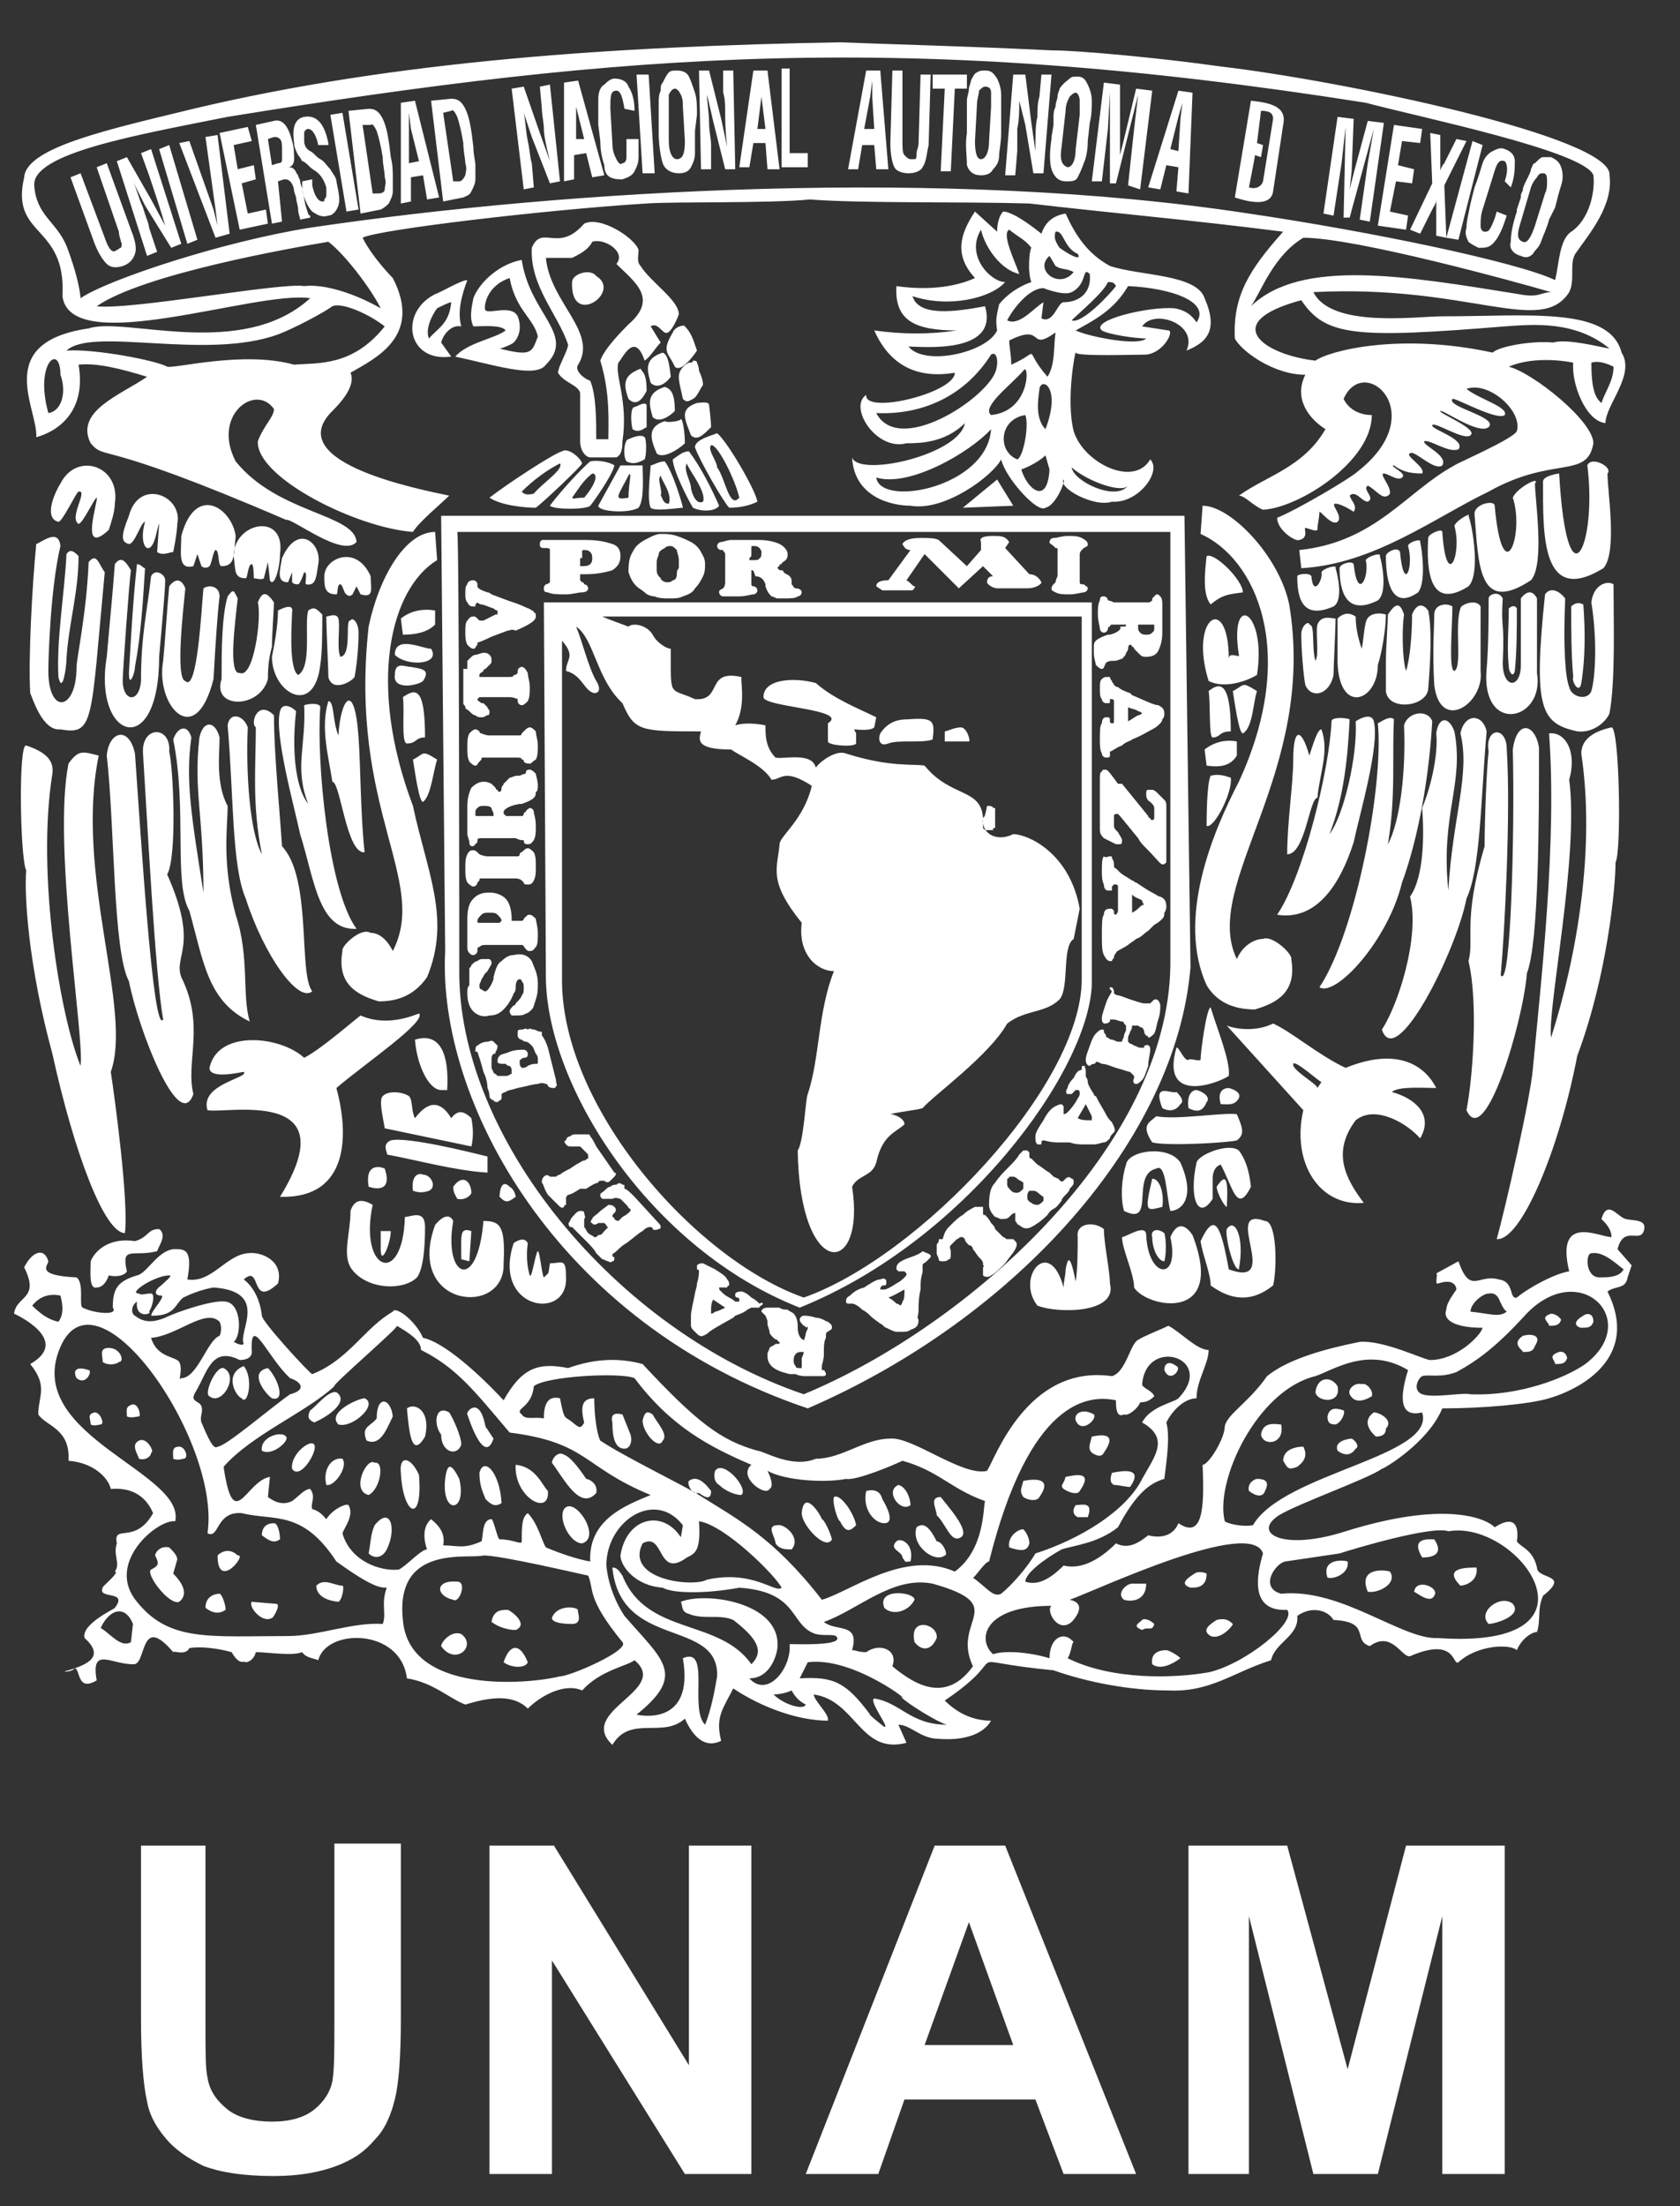 <?xml version="1.0" encoding="utf-8"?>
<!-- Generator: Adobe Illustrator 25.0.0, SVG Export Plug-In . SVG Version: 6.00 Build 0)  -->
<svg version="1.0" id="Layer_1" xmlns="http://www.w3.org/2000/svg" xmlns:xlink="http://www.w3.org/1999/xlink" x="0px" y="0px"
	 viewBox="0 0 83.4 109.5" style="enable-background:new 0 0 83.4 109.5;" xml:space="preserve">
<rect x="0" y="0" width="83.4" height="109.5" fill="#333333" stroke="none"/>
<style type="text/css">
	.st0{fill-rule:evenodd;clip-rule:evenodd;fill:#FFFFFF;}
	.st1{fill:#FFFFFF;}
</style>
<g>
	<g>
		<path class="st0" d="M50.9,20.6c0.2,0.5-0.1,2.1-0.4,2.2C49.5,22.4,49.6,20.8,50.9,20.6L50.9,20.6z M47.8,25.2l2.5-0.1l-0.8-1.3
			L47.8,25.2L47.8,25.2z M58.3,15.3c-1.3-0.1-4.2,0.6-3.6,1.1c0.3,0.2,1.7,0.4,2.2,0.4c-0.4,0.4-2.9-0.1-3.5-0.4
			c0.9-0.5,1.9-1,2.6-2.2c2.2,0.1,4.1,0.8,3.4,1.8C59.2,15.7,58.9,15.4,58.3,15.3L58.3,15.3z M55,14c0.2,0,0.3,0,0.4,0.2
			c-0.3,0.4-1.7,1.9-2.2,1.7C53.6,15.5,54.8,14.5,55,14L55,14z M50.1,16.9c1.8-0.9,0.9,0.6,2.3-0.4c-0.1,0.6,0,1.6-0.4,2.2
			c-1.3-1.5-0.2-1.3-1.8-0.6C50.2,17.6,50.1,17.2,50.1,16.9L50.1,16.9z M52.1,12.7l0.3,0.5c0.3,0.2,0.5,0.1,0.9,0.3
			C52.6,14.4,51.3,13.4,52.1,12.7L52.1,12.7z M51.9,21.3c-0.6-0.6-0.3-1.8-0.3-2C51.7,18.7,52.7,19.2,51.9,21.3L51.9,21.3z
			 M52.1,23.3c-0.1,1.8-1.1,1-1.4,0c0.3-0.1,0.9-0.4,1.2-0.7L52.1,23.3L52.1,23.3z M52.8,15c-0.3,0-0.5,1.1-1.1,0.8l0.1-0.8
			c-0.5,0.3-1.2,1.2-1.8,0.9c0.3-0.6,1.1-1.6,1.8-1.6c0,0,1,0.4,1.4,0.2c0.8-0.4,0.5-1.3,0.9-0.9C54.2,14.5,53.6,15,52.8,15L52.8,15
			z M49.2,21.3c-0.2,2.9-5.5,3.9-5.7,2.4C45.1,24.2,48.1,22.5,49.2,21.3L49.2,21.3z M53.2,23.2c0.1,0.7,2.2,1.7,2.8,0.9
			C55.7,24.5,54,23.9,53.2,23.2L53.2,23.2z M49.2,17.6c0.3-0.2,0.4,0.4,0.2,0.9c-0.6,1.4-4.8,4.1-5.9,2
			C45.6,20.6,47.8,19.8,49.2,17.6L49.2,17.6z M50.8,18.4c0.3-0.5,0.4,2-1.6,2.2C48.7,20.2,50.2,19.1,50.8,18.4L50.8,18.4z
			 M45.1,17.2c0.7,0,4.5,0.4,3.8-2c-1.6,0.3-3.3,0.5-3.6-0.5c1.8,0.6,3.9,0.1,4.6-0.7c-0.7,0-2-1.3-1.2-2.6c0.2,0.9,1,2,1.9,2.2
			c-0.2-0.6-0.9-2-0.5-2.2c0.5,0.4,0.8,0.5,1.1,0.9c-0.1,0.1-0.2,1.2,0,1.7c-0.6,0.2-1.2,0.6-1.6,1.1c-0.1,0.5-0.2,0.7-0.1,1.3
			C49,17.5,45.9,18.2,45.1,17.2L45.1,17.2z M43.4,16.4c1.4,0.2,2.8,0.2,4.1,0c-2.1,0-3.1-0.5-3-2.2c1.4,0.2,2.8,0.1,3.9-0.4
			c-1-1.1-0.8-2.1,0-3.3l1.1,1c0-0.4,0.1-0.8,0.3-1c0.3,0,0.9,0.3,1.9,1.1c0.2-0.6,0.6-0.9,1.2-1c0.5,1.1,1.1,2,2.2,2.6
			c1.5,0.5,4.3,0.4,4.7,1.6c0.7,1.6,0.1,2.2-0.9,2.6c0.6-1.3-1.6-2.1-2.2-1.2l1.3,0.2c0.3,0-0.2,1.1-1.1,1.2c-0.5,0-3.5,0.1-3.5-0.1
			c0-0.2-0.5,2.3-0.1,3.9c0.5,1.6,3,2.8,3.8,1.4c0.6,0.6-0.6,2.2-1.9,2.1c-0.9,0.3-2.7-0.7-2.4-1.1c0.1,0.1-0.4,1.3-0.9,1.4
			c-0.4,0.3-2-1.5-2.2-2.4c-0.4,0.8-2.8,2.6-4.5,2.3c-0.9,0-2.8-0.4-2.9-2.4c0.3,1,5.3-0.1,5.6-1.7c-1,1-2.3,1-2.9,1
			c-1.5,0.4-2.9-1.8-2-2.4c-0.1,1,4.4-0.1,4.4-1.1C45.6,18.8,44.2,18.2,43.4,16.4L43.4,16.4z M32.1,21.2c-0.2,0.1-0.4,0.3-0.7,0.1
			c-0.1-0.4-0.1-1.1,0.1-1.1c0.1,0,0.5-0.3,0.6-0.1C32.1,20.2,32.1,21,32.1,21.2L32.1,21.2z M33,19.2c-0.9,0.3-0.8,0.8-0.6,1.5
			c0.3,0.3,0.8,0,1.1-0.3C33.5,19.5,33.3,19.3,33,19.2L33,19.2z M34.2,18c-0.4,0.2-0.5,0.5-0.5,0.7c0,0.3,0.1,0.6,0.2,1.1
			c0.2,0.2,0.3,0.1,0.5,0c0.2-0.1,0.3-0.4,0.5-0.7c0-0.2-0.1-0.5-0.2-0.7c0-0.2-0.1-0.4-0.1-0.4c0-0.1-0.1-0.1-0.2-0.1
			C34.4,18,34.3,18,34.2,18L34.2,18z M33.4,16.5c-0.6,1-0.2,1,0.1,1.7c0.3,0.3,0.9-0.5,1.1-0.8c-0.2-0.6-0.3-0.9-0.6-1.2
			C34,16.1,33.5,16.2,33.4,16.5L33.4,16.5z M32.9,17.5c-0.9,0.3-0.8,0.8-0.6,1.5c0.3,0.3,0.7,0.1,1-0.3
			C33.2,17.8,33.1,17.6,32.9,17.5L32.9,17.5z M31.8,18.3c-0.8,0.3-0.9,0.7-0.6,1.5c0.3,0.3,0.6,0.2,0.9-0.4
			C32.1,18.5,31.9,18.5,31.8,18.3L31.8,18.3z M21.6,14.6c-1.8,0.9-1.4,3.4,0.8,3.1L21.9,17c0.1-0.4,0.5-0.9,1-0.8
			c-0.2-0.7,0-1.5,0.3-2.3C22.9,13.9,21.9,14.5,21.6,14.6L21.6,14.6z M21.7,15.3c0.2-0.1,0.6-0.3,0.7-0.3c-0.1,1.1-0.7,1.3-1.1,1.8
			C21.1,16.4,21.4,15.7,21.7,15.3L21.7,15.3z M25.7,15.7c-0.3-0.6-1.4-0.1-1.6-0.3c-0.1-0.1,0-1.2,1.2-1.6c0.3,1.6,1.2,2,1.4,2.9
			c-0.3,0.8-0.3,1-1.9,0.6c0.1,0,0.6-0.2,0.7-0.3C25.8,16.7,25.9,16.2,25.7,15.7L25.7,15.7z M22.6,17.7c1.9,0.4,4,1.1,4.5,0.4
			c1.5-1.5-0.8-2.5-1.2-5.2c-1.1,0.2-2.1,1.1-2.4,1.9c-0.1,0.5-0.2,1,0,1.4c0.4,0,1.4-0.1,1.6,0.2C24.6,16.8,23.2,17,22.6,17.7
			L22.6,17.7z M29.6,13.7c-0.3-0.4-1.2-0.1-1.2,0.3C28.3,16.3,30.9,14.5,29.6,13.7L29.6,13.7z M31.2,16.1c-0.3,0.3-1.2,1.2-1.4,1.8
			c0.5,1.6,0.4,3.1,0.4,3.9l-0.6,0c0-0.9,0-2.2-0.3-2.9c-0.3-0.1-0.8-0.5-0.6-0.8c1-1.6-1.4-3.1-1.6-5.3c0.3,0,0.7,0,1.3,0
			c0.4-0.2,0.8-0.4,1-0.8c0.6-0.2,1.7,0.5,1.2,1.1C31.5,14,32.7,14.8,31.2,16.1L31.2,16.1z M30.9,21.9c0.3-2-0.4-3.3-0.2-3.9
			c0.2-0.2,0.8-1.6,1.3-0.1c0.3-0.2,0.5-0.6,0.8-0.9c-0.2-0.3-0.3-0.5-0.5-0.8c0.3-0.2,0.5,0.2,0.7,0.3c0.3,0.2,0.7-0.9,0.7-0.9
			c0-0.7-1.4-1.6-1.9-2.4c-0.2-0.2-0.1-0.5-0.1-0.8c-0.2-0.6-1.9-1.7-2.7-1.3c-1.3,1.5-2.1,0-2.6,1.2c-0.1,1.9,1.3,3.3,1.8,4.8
			c0,0.3-0.5,1.1-0.5,1.4c0.3,0.5,1,0.6,1.1,1c0,0.8,0,1.5,0,2.4c0,0.5,0.3,0.8,0.5,0.8h1.3C30.8,22.6,30.9,22.4,30.9,21.9
			L30.9,21.9z M33,20.9c-0.9,0.3-0.7,0.9-0.4,1.6c0.3,0.3,1.1-0.2,1.4-0.5c0-0.5-0.1-1.2-0.2-1.2C33.8,20.9,33.1,21,33,20.9L33,20.9
			z M32,22.8c-0.2,0.1-0.5,0.3-0.9,0.1c-0.2-0.3-0.1-1.1,0.1-1.1c0,0,0.6-0.3,0.8-0.1C32.1,21.8,32.1,22.6,32,22.8L32,22.8z
			 M33.9,25.2c-0.2,0-1.4,0.2-1.6,0c-0.2-0.4,0-1.9,0-2.1c0.1,0,0.4-0.2,0.7-0.2C33.4,23.4,33.9,25.1,33.9,25.2L33.9,25.2z
			 M32.8,24.6c0.1-0.3-0.2-0.8,0-1c0,0.2,0.6,0.9,0.4,1.4C32.9,25,32.9,24.7,32.8,24.6L32.8,24.6z M29.7,25.1l1.1-2l1.1,0
			c0,0.5,0.1,1.7-0.2,2.1C31.2,25.5,29.7,25.4,29.7,25.1L29.7,25.1z M30.7,24.6c0.1-0.3,0.3-0.6,0.5-1c0.2-0.3,0,0.4,0,1.1
			C30.7,24.8,30.7,24.7,30.7,24.6L30.7,24.6z M29.3,25.1c-0.2,0.2-1.8,0.2-2,0c0.2-0.3,1.3-1.6,2-2.2c0.5-0.1,1.1,0.1,1.2,0.2
			C30.4,23.6,29.4,25,29.3,25.1L29.3,25.1z M28.4,24.7c0.3-0.4,0.5-0.8,1-1.2c0.3,0,0.2,0.5-0.4,1.2C28.5,24.7,28.5,24.8,28.4,24.7
			L28.4,24.7z M26.6,25.2c-0.5,0-1.7-0.1-2.3-0.5c0.9-0.7,3.2-2.2,3.6-2.3c0.3-0.2,0.9,0.3,1,0.6C28.8,23.2,27,24.9,26.6,25.2
			L26.6,25.2z M25.9,24.4c0.6-0.6,1.3-1.1,1.9-1.4c0.2,0.3-0.9,1-1.3,1.5C26.1,24.6,26,24.5,25.9,24.4L25.9,24.4z M36.2,25.2
			c-0.3-0.3-1.5-2.4-1.7-3c0-0.4,0.9-0.6,1.1-0.7c0.5,0.4,1.9,2.8,2,3.4C37.2,25.1,36.7,25.2,36.2,25.2L36.2,25.2z M35.6,23.2
			c0-0.3-0.5-0.9-0.3-1.1c0.3-0.1,1.2,1.7,1.4,2.6C36.2,25.3,36,23.7,35.6,23.2L35.6,23.2z M34.6,20c-0.9,0.3-0.6,0.8-0.3,1.6
			c0.3,0.3,0.6,0,1-0.4c0-0.3-0.1-1.1-0.1-1.1C35.2,19.9,34.7,20,34.6,20L34.6,20z M35.7,25.1c-0.2,0.3-0.9,0.3-1.3,0.1
			c-0.3-0.5-1-1.9-1-2.4c0.3-0.2,0.5-0.4,0.8-0.4C34.8,23.2,35.3,24.2,35.7,25.1L35.7,25.1z M34.3,24.2c0-0.3-0.4-0.9-0.2-1.2
			c0,0.2,1,1.4,0.8,1.9C34.5,25.1,34.3,24.3,34.3,24.2L34.3,24.2z M43,3.5l0.7,0l0.4,4.9l-0.6,0l-0.1-1.2h-0.6l-0.2,1.2l-0.5,0
			L43,3.5L43,3.5z M43.4,6.4l-0.1-1.6l0-0.8h0l-0.1,0.8l-0.3,1.6H43.4L43.4,6.4z M44.3,3.5l0.5,0L44.8,7c0,0.3,0,0.6,0.1,0.7
			c0.1,0.1,0.2,0.2,0.3,0.2c0.1,0,0.2,0,0.2,0c0.1,0,0.1-0.1,0.1-0.3c0-0.1,0.1-0.3,0.1-0.5l0.1-3.4h0.5l-0.1,3.5
			C46,7.6,46,8,45.8,8.3c-0.1,0.2-0.4,0.3-0.7,0.3c-0.3,0-0.6-0.1-0.7-0.3c-0.1-0.2-0.2-0.6-0.2-1.2L44.3,3.5L44.3,3.5z M48,4.4
			l-0.6,0l-0.2,4.1l-0.5,0l0.2-4.1l-0.6,0l0-0.7L48,3.7L48,4.4L48,4.4z M49.7,6.6c0,0.5-0.1,0.9-0.1,1.1c0,0.3-0.1,0.5-0.3,0.7
			c-0.1,0.2-0.3,0.3-0.6,0.3c-0.4,0-0.6-0.2-0.7-0.5C48,7.7,47.9,7.2,48,6.6V6.5l0-0.6v0c0,0,0,0,0-0.1c0-0.1,0-0.2,0-0.3
			c0-0.1,0-0.3,0-0.5c0-0.2,0.1-0.4,0.1-0.6c0-0.1,0.1-0.3,0.1-0.4c0.1-0.2,0.2-0.4,0.3-0.4c0.1-0.1,0.3-0.1,0.4-0.1
			c0.3,0,0.4,0.1,0.6,0.4c0.1,0.2,0.2,0.5,0.2,0.8c0,0.3,0,0.7,0,1.1L49.7,6.6L49.7,6.6z M48.5,5.2L48.4,7c0,0.6,0.1,0.9,0.3,0.9
			c0.2,0,0.4-0.3,0.4-0.9l0.1-1.7c0-0.2,0-0.4,0-0.7c0-0.2-0.1-0.3-0.3-0.3c-0.1,0-0.2,0.1-0.3,0.2C48.6,4.7,48.5,4.9,48.5,5.2
			L48.5,5.2z M50.3,3.7l0.6,0l0.3,2.4l0.2,1.4c0-0.8,0-1.3,0.1-1.7c0-0.3,0-0.7,0.1-1l0.1-1.1l0.5,0l-0.4,4.9l-0.5,0l-0.4-2.4
			L50.6,5c0,0.5,0,0.9-0.1,1.4c0,0.4,0,0.8,0,1.1l-0.1,1.2l-0.5,0L50.3,3.7L50.3,3.7z M54,7c0,0.5-0.1,0.9-0.2,1.1
			c-0.1,0.3-0.2,0.5-0.3,0.7C53.4,9,53.2,9,52.9,9c-0.4,0-0.6-0.3-0.7-0.6c-0.1-0.3-0.1-0.9,0-1.5l0-0.1l0.1-0.6v0c0,0,0,0,0-0.1
			c0-0.1,0-0.2,0-0.3c0-0.1,0-0.3,0.1-0.5c0-0.2,0.1-0.4,0.1-0.5c0-0.2,0.1-0.3,0.1-0.4C52.8,4.1,53,4,53.1,3.9
			c0.1-0.1,0.2-0.1,0.4-0.1c0.3,0,0.4,0.2,0.5,0.4c0.1,0.2,0.2,0.5,0.2,0.8c0,0.3,0,0.7-0.1,1.1L54,7L54,7z M52.9,5.5l-0.2,1.8
			c-0.1,0.6,0,0.9,0.3,1c0.2,0,0.4-0.3,0.4-0.9l0.2-1.7c0-0.2,0-0.4,0-0.7c0-0.2-0.1-0.4-0.2-0.4c-0.1,0-0.2,0.1-0.3,0.2
			C53,5,52.9,5.2,52.9,5.5L52.9,5.5z M54.8,4.1l0.8,0.1v2.6l0,0.9l0.2-0.8l0.6-2.5l0.8,0.1l-0.6,4.9L56,9.2l0.3-2.8l0.2-1.7l0,0
			l-1.1,4.4l-0.3,0l0-4.5l0,0L55,6.4L54.7,9L54.2,9L54.8,4.1L54.8,4.1z M58.5,4.5l0.7,0.1L59,9.6l-0.6-0.1l0.1-1.2l-0.6-0.1
			l-0.3,1.2L57,9.3L58.5,4.5L58.5,4.5z M58.5,7.5l0.1-1.6l0.1-0.8h0l-0.2,0.7l-0.4,1.6L58.5,7.5L58.5,7.5z M62.1,5
			c1,0.1,1.8,0.3,1.6,1.2l-0.5,3.3c-0.1,0.7-1,0.6-1.9,0.3L62.1,5L62.1,5z M62.6,5.5c0.4,0,0.6,0.1,0.6,0.4l-0.5,3.1
			c-0.1,0.3-0.4,0.4-0.7,0.3c0,0,0.3-1.5,0.3-1.6c0,0,0.3,0.1,0.3,0.1l0.1-0.6l-0.3-0.1L62.6,5.5L62.6,5.5z M66.4,5.8l0.8,0.1
			l-0.1,2.6l-0.1,0.9l0.2-0.8L67.9,6l0.8,0.1L68,11l-0.5-0.1l0.4-2.8l0.3-1.7l0,0L67,10.8l-0.3,0l0.1-4.5l0,0l-0.2,1.8l-0.4,2.6
			l-0.5-0.1L66.4,5.8L66.4,5.8z M69.2,6.2l1.4,0.2l-0.1,0.7L69.6,7l-0.2,1.2l0.8,0.2l-0.1,0.7l-0.8-0.1L69,10.5l0.9,0.2l-0.1,0.7
			l-1.4-0.2L69.2,6.2L69.2,6.2z M71.1,9.1L71.1,9.1L71,6.6l0.5,0.1l0,1.3c0,0.2,0,0.3,0,0.5l0,0c0-0.1,0.1-0.3,0.2-0.4l0.6-1.2
			L72.8,7l-1.1,2.2l0.1,2.6l-0.5-0.1v-1.3c0-0.2,0-0.4,0-0.5c0,0.2-0.1,0.3-0.2,0.5l-0.6,1.2L70,11.4L71.1,9.1L71.1,9.1z M73.1,7
			l0.5,0.2l-1.2,4.7l-0.6-0.1L73.1,7L73.1,7z M74.7,9c0.2-0.6,0.1-0.9,0-1c-0.3-0.1-0.4,0.1-0.6,0.8l-0.5,1.6
			c-0.1,0.3-0.1,0.6-0.1,0.8c0,0.2,0.1,0.3,0.2,0.3c0.1,0,0.2,0,0.3-0.2c0.1-0.2,0.2-0.4,0.3-0.8l0.5,0.2c-0.1,0.3-0.2,0.6-0.3,0.8
			c-0.1,0.2-0.2,0.4-0.4,0.6c-0.2,0.2-0.4,0.2-0.7,0.2c-0.2-0.1-0.4-0.2-0.5-0.3c-0.1-0.2-0.2-0.4-0.1-0.7c0-0.3,0.1-0.7,0.2-1.2
			l0.2-0.8c0.2-0.5,0.3-0.9,0.4-1.2c0.1-0.3,0.3-0.5,0.5-0.6c0.2-0.1,0.4-0.2,0.6-0.1c0.3,0.1,0.5,0.3,0.5,0.6c0,0.3,0,0.8-0.2,1.3
			L74.7,9L74.7,9z M76.9,10.9c-0.1,0.4-0.3,0.8-0.4,1.1c-0.1,0.3-0.3,0.4-0.4,0.6c-0.2,0.2-0.4,0.2-0.6,0.1
			c-0.4-0.1-0.6-0.4-0.5-0.7c0-0.4,0.1-0.9,0.3-1.5l0-0.1l0.2-0.6l0,0c0,0,0,0,0-0.1c0-0.1,0.1-0.2,0.1-0.3c0-0.1,0.1-0.3,0.2-0.5
			c0.1-0.2,0.2-0.4,0.2-0.5c0.1-0.2,0.1-0.3,0.2-0.3c0.2-0.2,0.3-0.3,0.4-0.3c0.1,0,0.3,0,0.4,0c0.2,0.1,0.4,0.2,0.5,0.5
			c0.1,0.3,0.1,0.6,0,0.9c-0.1,0.3-0.2,0.7-0.3,1.1L76.9,10.9L76.9,10.9z M76,9.3L75.5,11c-0.2,0.6-0.2,0.9,0.1,1
			c0.2,0.1,0.4-0.2,0.6-0.8l0.5-1.6c0.1-0.2,0.1-0.4,0.1-0.6c0-0.2,0-0.4-0.2-0.4c-0.1,0-0.2,0-0.3,0.2C76.3,8.8,76.1,9,76,9.3
			L76,9.3z M3.5,8.8l0.5-0.2l1.2,3.2c0.1,0.3,0.2,0.5,0.3,0.6c0.1,0.1,0.2,0.1,0.3,0c0.1,0,0.1-0.1,0.2-0.1c0,0,0.1-0.2,0-0.3
			c0-0.1-0.1-0.3-0.1-0.5L4.8,8.3l0.5-0.2l1.2,3.3c0.2,0.5,0.3,0.9,0.2,1.2c-0.1,0.3-0.3,0.5-0.6,0.6c-0.3,0.1-0.6,0.1-0.8-0.1
			c-0.2-0.2-0.4-0.5-0.6-1L3.5,8.8L3.5,8.8z M5.8,8l0.5-0.2l1.2,2.1l0.7,1.3C8,10.5,7.8,9.9,7.7,9.6C7.6,9.3,7.5,9,7.4,8.7L7,7.6
			l0.5-0.2L9,12.1l-0.5,0.2l-1.3-2.1L6.6,9c0.2,0.4,0.3,0.9,0.5,1.3c0.1,0.4,0.3,0.8,0.3,1l0.4,1.2l-0.5,0.2L5.8,8L5.8,8z M7.9,7.4
			l0.5-0.2l1.4,4.7l-0.5,0.2L7.9,7.4L7.9,7.4z M10.9,6.6l1.4-0.3L12.5,7l-0.9,0.2l0.2,1.2l0.8-0.2l0.1,0.7L12,9.1l0.3,1.5l0.9-0.2
			l0.1,0.7l-1.4,0.3L10.9,6.6L10.9,6.6z M10.8,11.2l-0.1-0.8l-0.5-3.6l0.6-0.1l0.6,4.9l-0.7,0.2L8.9,7.1L9.4,7l1.2,3.4L10.8,11.2
			L10.8,11.2z M12.7,6.2L13.6,6c0.4-0.1,0.7,0.2,0.9,1c0.1,0.3,0.1,0.7,0.1,0.9c0,0.2-0.1,0.4-0.3,0.4c0.1,0,0.2,0,0.3,0.1
			c0.1,0.1,0.1,0.2,0.2,0.3c0,0.1,0.1,0.2,0.1,0.3c0,0.1,0.1,0.3,0.1,0.4c0.1,0.3,0.1,0.6,0.2,0.9c0.1,0.3,0.1,0.4,0.2,0.4l0,0.1
			l-0.5,0.1c0-0.1-0.1-0.3-0.1-0.5c0-0.2-0.1-0.4-0.1-0.6l-0.1-0.3c0-0.2-0.1-0.4-0.2-0.5c-0.1-0.1-0.2-0.1-0.3-0.1l-0.3,0.1L14,11
			l-0.5,0.1L12.7,6.2L12.7,6.2z M13.6,6.8l-0.3,0.1l0.2,1.3l0.3-0.1C14,8.1,14,8,14,7.9c0-0.1,0-0.3,0-0.5C14,7.2,14,7,13.9,6.9
			C13.8,6.8,13.7,6.8,13.6,6.8L13.6,6.8L13.6,6.8z M15.8,7.2c-0.1-0.5-0.3-0.8-0.5-0.8c-0.1,0-0.2,0.1-0.2,0.2c0,0.1,0,0.2,0,0.4
			c0,0.2,0.1,0.4,0.3,0.5c0.2,0.1,0.3,0.3,0.5,0.4c0.2,0.1,0.3,0.3,0.5,0.5c0.1,0.2,0.3,0.4,0.3,0.6c0.1,0.5,0.2,0.9,0.1,1.2
			c-0.1,0.3-0.3,0.5-0.5,0.5c-0.3,0.1-0.5,0-0.8-0.2c-0.2-0.2-0.4-0.6-0.5-1.1C15,9.2,15,9.1,15,9l0.5-0.1c0,0.1,0,0.1,0,0.1
			c0,0,0,0.1,0,0.1c0,0,0,0.1,0,0.1c0.1,0.5,0.3,0.8,0.5,0.8c0.1,0,0.1,0,0.1-0.1c0,0,0.1-0.1,0.1-0.2c0-0.1,0-0.2,0-0.4
			c-0.1-0.3-0.2-0.5-0.4-0.7c-0.1-0.1-0.3-0.2-0.4-0.3c-0.1-0.1-0.3-0.3-0.4-0.3C15,8,14.9,7.8,14.8,7.7c-0.1-0.2-0.2-0.4-0.2-0.6
			c-0.1-0.7,0-1.2,0.5-1.3c0.6-0.1,1,0.3,1.2,1.3l0,0.1L15.8,7.2L15.8,7.2z M16.4,5.7L17,5.6l0.8,4.8l-0.6,0.1L16.4,5.7L16.4,5.7z
			 M17.3,5.5l1-0.1c0.3,0,0.5,0.1,0.7,0.5c0.2,0.4,0.3,1,0.4,1.9c0.1,0.4,0.1,0.7,0.1,1c0,0.2,0,0.5,0,0.7c0,0.2-0.1,0.4-0.2,0.6
			c-0.1,0.1-0.2,0.2-0.4,0.3l-1,0.2L17.3,5.5L17.3,5.5z M18,6.2l0.5,3.4l0.3,0c0.2,0,0.3-0.1,0.3-0.2c0-0.2,0.1-0.3,0-0.6
			c0-0.3-0.1-0.6-0.1-1c-0.1-0.6-0.2-1-0.3-1.3c-0.1-0.2-0.2-0.4-0.3-0.3L18,6.2L18,6.2z M19.9,5.1L20.6,5l1.2,4.8l-0.6,0.1L21,8.7
			l-0.6,0.1l0,1.2l-0.5,0.1L19.9,5.1L19.9,5.1z M20.8,8l-0.4-1.6l-0.1-0.8h0l0,0.8l0,1.7L20.8,8L20.8,8z M21.4,5l1-0.1
			c0.3,0,0.5,0.1,0.7,0.5c0.2,0.4,0.3,1,0.4,1.9c0,0.4,0.1,0.7,0.1,0.9c0,0.3,0,0.5,0,0.7c0,0.2-0.1,0.4-0.2,0.6
			c-0.1,0.2-0.2,0.2-0.4,0.3l-1,0.2L21.4,5L21.4,5z M22,5.6l0.5,3.4l0.3,0c0.1,0,0.2-0.1,0.3-0.3c0-0.1,0.1-0.3,0-0.6
			c0-0.2-0.1-0.6-0.1-1c-0.1-0.6-0.2-1-0.3-1.3c-0.1-0.2-0.2-0.4-0.3-0.3L22,5.6L22,5.6z M25.4,4.4L26,4.3l0.8,2.3L27.3,8
			C27.1,7.2,27,6.7,27,6.4c0-0.3-0.1-0.7-0.1-1l-0.1-1.1l0.5-0.1L27.8,9l-0.5,0.1l-0.9-2.3L26,5.6c0.1,0.5,0.1,0.9,0.2,1.4
			c0.1,0.4,0.1,0.8,0.2,1.1l0.1,1.2l-0.5,0.1L25.4,4.4L25.4,4.4z M28,4.1L28.7,4L30,8.7l-0.6,0.1l-0.3-1.2l-0.6,0.1l0,1.2L28,9
			L28,4.1L28,4.1z M29,6.9l-0.4-1.6l-0.1-0.8h0l0.1,0.8l0,1.6L29,6.9L29,6.9z M31,5.4c-0.1-0.6-0.2-0.9-0.4-0.9
			c-0.3,0-0.3,0.3-0.3,0.9l0.1,1.7c0,0.4,0.1,0.6,0.2,0.8c0.1,0.2,0.2,0.3,0.3,0.2c0.1,0,0.2-0.1,0.2-0.3c0-0.2,0-0.5,0-0.9l0.6,0
			c0,0.3,0,0.6,0,0.9c0,0.3-0.1,0.5-0.2,0.7c-0.1,0.2-0.3,0.3-0.6,0.4c-0.2,0-0.4,0-0.6-0.1c-0.2-0.1-0.3-0.3-0.3-0.6
			c-0.1-0.3-0.2-0.7-0.2-1.2l-0.1-0.8c0-0.6,0-1,0-1.3c0-0.3,0.1-0.6,0.3-0.7c0.1-0.1,0.3-0.3,0.5-0.3c0.3,0,0.6,0.1,0.7,0.4
			c0.2,0.3,0.3,0.7,0.3,1.2L31,5.4L31,5.4z M31.6,3.7l0.6,0l0.3,4.9l-0.6,0L31.6,3.7L31.6,3.7z M34.5,6.5c0,0.4,0,0.9,0,1.1
			c0,0.3-0.1,0.5-0.2,0.7c-0.1,0.2-0.3,0.3-0.6,0.3c-0.4,0-0.7-0.2-0.8-0.5c-0.1-0.3-0.2-0.9-0.2-1.5V6.6l0-0.6v0c0,0,0,0,0-0.1
			c0-0.1,0-0.2,0-0.3c0-0.1,0-0.3,0-0.5c0-0.2,0-0.4,0.1-0.6c0-0.2,0-0.3,0.1-0.4c0.1-0.2,0.2-0.4,0.3-0.5c0.1-0.1,0.2-0.1,0.4-0.1
			c0.3,0,0.5,0.1,0.6,0.3c0.1,0.2,0.2,0.5,0.3,0.8c0.1,0.3,0.1,0.7,0.1,1.1L34.5,6.5L34.5,6.5z M33.2,5.3L33.2,7
			c0,0.6,0.2,0.9,0.4,0.9C33.9,7.9,34,7.6,34,7l-0.1-1.7c0-0.2,0-0.4-0.1-0.6c-0.1-0.2-0.2-0.3-0.3-0.3c-0.1,0-0.2,0.1-0.3,0.3
			C33.2,4.7,33.2,5,33.2,5.3L33.2,5.3z M34.7,3.5l0.5,0l0.6,2.4l0.3,1.4C36,6.5,36,5.9,36,5.6c0-0.3,0-0.7-0.1-1l0-1.1l0.5,0
			l0.1,4.9l-0.5,0L35.4,6l-0.3-1.3c0,0.4,0.1,0.9,0.1,1.4c0,0.4,0.1,0.8,0.1,1.1l0,1.2l-0.5,0L34.7,3.5L34.7,3.5z M37.4,3.5l0.7,0
			l0.6,4.9l-0.6,0L38,7.1l-0.6,0l-0.2,1.2l-0.5,0L37.4,3.5L37.4,3.5z M38,6.4l-0.2-1.6l0-0.8h0l0,0.8l-0.2,1.6L38,6.4L38,6.4z
			 M38.8,3.4h0.4v4.2h0.9v0.7h-1.3V3.4L38.8,3.4z M65.3,17.9c-2.6-0.3-4.8-1.9-0.7-3c1.2,1.8,2.7,1.9,10.1,1.3
			c1.4-0.1,3.5-0.3,5.2,1.1c-0.6-0.1-2.1-0.5-2.8-0.3c-1.1-0.1-2.7,0.2-3,0.5C69.5,16.5,66,17.4,65.3,17.9L65.3,17.9z M64.7,11.8
			c2.6,0,10.6,2.2,12.3,2.7c-0.5,0-0.6,0.3-1.6,0.1c-5.6-0.9-10.8-1.8-13.3,0.6C62.6,14.5,63.2,12.7,64.7,11.8L64.7,11.8z M16.3,12
			c0.8,0.6,2.1,2.3,2.6,3.3c-1.6-0.9-3-1.2-3.8-1.1C14,14,6.5,15.4,4.8,15.2C7.1,13.6,14.5,12.3,16.3,12L16.3,12z M14.6,18.1
			c-2.5-0.7-5.9,0.2-6.3,0.1c-0.5-0.3-3.6-0.9-5-0.8c1.3-1.2,6.9,0.5,10.5-0.8c0.8-0.3,2.3-1.1,2.7-1.4c0.4-0.2,1.7,0.3,2.6,1
			C17.5,18.2,15.8,18,14.6,18.1L14.6,18.1z M1.7,9.2c-0.1-1.6,5.1-2.5,9.6-3.4C31.1,2.6,45,1.5,67.8,5.1c2.6,0.7,10.9,2.4,11.3,3.6
			c0.1,0.8-0.2,2.2-1.1,2.8c-0.6,0.4-0.6,1.6-0.8,2.4c-1.9-0.9-9.1-2.4-15.2-3.3C47,8.3,28.2,9.4,15.4,11.3C11,12,5.3,13.9,4,14.8
			c-0.1-1.1-0.7-2.6-0.7-2.6C2.8,11,1.8,10.7,1.7,9.2L1.7,9.2z M63.7,11.5c-1.7,1.9-2.5,3.2-2.4,5.3c0.3,0.6,1.9,1.8,3.5,1.8
			c-0.6,1.2,0.2,2.2,1,2.7c-1.1,1.9-2.9,2.3-4.3,3.3c0.3,0,0.7,0.5,1.2,0.7c1.8-0.1,5.4-2.4,5.4-4.7c-0.5,0-1.1-0.2-1.4-0.8
			c1-2.3,4.4,0.7,0.7,3.6c-0.3,0.3-3,1.9-4,2.3c0,0.6,0.9,1.2,1.1,1.1c0.5-0.1,0.2-0.6,0.3-0.6c0.1,0,0.5,0.2,0.6,0.1
			c0-0.3,0.1-0.6,0.1-0.9c0.1,0,0.6,0.7,0.9,0.5c0.3-0.3-0.4-0.9-0.1-0.9c0.3,0,0.9,0.4,0.9,0.4c0.2-0.3-0.1-0.5-0.2-0.8
			c0.3-0.3,0.6,0.3,0.9,0.3c0.4-0.2-0.3-0.6,0-0.8c0.4,0.2,0.7,0.7,1,0.5c0.4-0.2-0.5-1.1-0.2-1.1c0.2,0,0.7,0.4,0.9,0.2
			c0.3-0.2-0.7-0.6-0.4-0.6c0.4,0.3,0.8,0.4,1.4,0.4c0.2-0.3-0.9-0.9-0.6-1c0.2-0.2,1.2,0.9,1.6,0.6c0.3-0.5-1-1-0.9-1.2
			c0.3-0.1,1.2,0.6,1.7,0.4c0.4-0.5-1.4-1-1.3-1.2c0.1-0.2,1.6,0.8,1.9,0.5c0.4-0.3-1.6-1.1-1.5-1.2c0.1-0.1,1.9,1.2,2.4,0.8
			c0.5-0.5-2.1-1-1.8-1.4c0.1-0.1,2.2,1.1,2.6,0.8c0.2-0.4-1.3-0.8-1.9-1.3c1.1-0.4,2.8,1.1,2.5,2.1c-0.2,0.4-3,1.6-3.1,1.7
			c-2.4,1.3-3.9,3.8-7.7,4.2l0.1,0.9c3.6-0.2,6.6-2.5,9.3-3.8c3.2-1.8,4.9-0.6,5.2-2.4c0-1.1-3-3.5-4.2-3.8c0.9-0.4,2.2-0.4,3.2-0.2
			C78,19,78.7,20.9,79.7,21c0-0.9,1.5-2.4,0.8-3.5c-0.6-2.3-4.6-1.8-8.9-1.8c-1.3,0-5.5,0.6-6.4-1.2c7.7-0.4,11.3,2.2,12.7,0
			c0.3-0.6,0-1.4,0.3-1.9c0.7-1,1.9-2.4,1.7-3.9c0.2-1.9-13.3-4.7-19.3-5.4c-2.8-0.4-7-0.8-8.4-0.8c-4-0.2-8-0.3-10.5-0.4
			c-11.1,0.2-22,0.9-32.1,3.3c-4.1,1-8.3,1.9-8.4,3.4c-0.7,3,2.1,2.3,1.9,5.9c0.4,3.1,9.6-0.3,12.3,0.1c-3.4,3.1-9.2,0.9-11,1.5
			c-4.8,0.7-2.5,4-2.6,5.4c1.1-0.3,2.5-1.3,2.1-3.6c0.9-0.1,2.1,0.2,3.4,0.6C6,19.6,3.7,20.4,4.5,22c0.8,0.9,0.2-0.3,9.7,3.8
			c0.3-0.1,2.8,1.9,3.5,1.1c-0.1-1.4-3.9-1.4-6-4c-1.2-2.3,1-3.9,1.9-2.6c0,0.4-0.5,0.8-0.8,1.6c-0.1,1.8,4.9,4.3,7.7,4.5
			c0.3-0.5,1.4-1.4,1.8-1.8c-1.4-0.3-8.2-1.6-5.9-4.1c0.4-0.4,1.3-1.3,1-2c1.2-0.7,3.6-1.8,2.1-4.7c0,0-1-1-1.5-2
			c0.7-0.4,9.2-1.4,14.1-1.7c1.3-0.1,6.1,0,8.1-0.2c2.6,0.2,7.5,0.1,10.9,0.2C55.4,10.6,59,10.9,63.7,11.5L63.7,11.5z M45.9,38
			c-0.5-0.1-1.7,0.1-3.9-0.6c-0.5-0.2-1.3,0.4-1.5,0.7c-0.2-0.8-1.6-0.4-2-0.5C38,37.1,38,36.5,38,36c0,0-0.9-0.2-1.5,0
			c0.5-0.9,0.3-1.9,0.3-2.4c-1.8-0.4-0.9,1.2-2.3,1.1c-1.3-0.6-1.2,0-1.2-2.5c-0.2,0-0.7-0.3-0.9-0.7c-0.3-0.5-1-0.6-1.2-0.4
			c0,0-1.1-0.4-1.3-0.5h23.8l0,18c0,5.3-8.1,13.8-13.8,15.8c-5.4-1.9-12.1-9.5-12-15.9l0-16.7c0.7,0.8,0.2,0.9,0.2,1.5
			c0.8,0.2,0.9,1,1.4,1.1c0.3,0,0.3-0.3,0.1-0.6c-0.4-0.7-0.7-2-1-2.7c0.9,0.6,1,2.6,2.3,3.8c0.6,1.4,0.9,1.4,3.9,1.4
			c-0.1,0.4-0.3,0.9,1.5,0.9c0.4,0.3,1.6,0.8,2,1.5c0.5,0,0.6-0.6,2,0.3c-0.4,1.7-1.6,2.5-1.6,2.9c-0.1,1.2-0.6,1.8,1.1,3.9
			c-0.2,1.6,0.8,2.4,1.6,2.4c-0.8,2-0.7,4.3-1.3,6.1c-0.1,0.1-0.2,2.4-0.5,2.8c0.1,6.5,3.4,6.3,2.7,1.8c0.3-0.6,1-0.5,1.2-1.2
			c0.3-1.4,1-1.5,1.4-1.9c0-0.3-0.5-0.5-0.7-0.5c0.3-0.1,1.3-0.2,1.6-0.3c0.5-0.6,3.3-2.6,4.2-4.2c0.9-0.7,1.9-0.5,2.6-1.2
			c0.5-0.6,0.1-2.6,0.7-3l0.3-1.5c-0.5-2.8-2.6-3.7-3.3-3.7c-0.8,0.4-1.6,0-1.5-0.8C48.7,39.1,47.2,39.6,45.9,38L45.9,38z M27,29.9
			h27.2l0,19c-0.2,4.3-6.3,12.7-14.5,16C32.3,62,27.2,54,27.1,48.6L27,29.9L27,29.9z M21.9,25.6l36.9,0L59.1,48
			c-0.7,8.5-8.6,17.4-19,21.9c-12.5-4.2-18.4-15.3-18-22.7L21.9,25.6L21.9,25.6z M22.7,26.4h35.4v21.5c-0.1,9-10,17.9-18.2,21.3
			C30.5,66,22.7,56.4,22.8,48.1C22.8,48.1,22.8,26.4,22.7,26.4L22.7,26.4z M10.9,66.3c-0.6,0.2-1.1,2.1-1.9,2.1
			c-0.2,0.2,0.1-0.4-0.1-0.8c-0.2-0.3-1.1-0.2-1.4-1.2c1.3-0.1,2.7-1.5,3.4-0.8C11,65.8,11,66.1,10.9,66.3L10.9,66.3z M10.6,63.9
			c2.8,0.2,1.2,2.2,1.5,2.8c-0.1,0.1-0.3,0-0.5-0.1c0.4-0.3,0.4-1.9-0.4-2c-0.6-0.1-2.4,0.5-3,0.8c-0.5,0.2-1,0.3-1.5-0.1
			c-0.2-0.1-0.2-0.5,0.1-0.7c-0.1,0.9,0.8,0.6,0.6,0.5c0.2-0.3,0.3-0.9,0.1-0.9c-0.3,0-0.5,0.1-0.6,0c-0.6,0,0.8-0.9,1.5-0.9
			c0.2,0-0.2,0.3-0.4,0.5C7.7,64,7.6,64.3,8,64.3c0.3,0-0.8,1.1-0.4,1c1.1,0,1.1-0.6,1.5-0.9C9.9,64,10.6,63.9,10.6,63.9L10.6,63.9z
			 M6.5,81.5c-0.5,0.3-1-0.4-1.5-0.7c0.4-0.9,1.2-1.2,1.6-0.2L6.5,81.5L6.5,81.5z M1.6,64.8C2,64.3,2.5,64.2,3,64.3
			c0.1,0.4,0.2,0.9-0.1,1.3C2.4,65.5,2,65.2,1.6,64.8L1.6,64.8z M44.7,84.2c0.4,0.4,1.9,1.3,2.3,1.4c-1.8,0-2.3-1.1-3.6-1.3
			c-0.3,0.1,0.8,1.5,0.5,1.4c0.1,0.1-0.9-0.7-0.7-0.6c-1.2-1.6-1.8-1.9-3.5-1.8l0.4-0.8C42.4,82.2,45.5,84.7,44.7,84.2L44.7,84.2z
			 M34.1,77.3c0.4-0.2,0.7-0.3,0.6-1.8c1.3,0.2,3.8,2.7,4.1,3.3c-0.3,0.3-1.4-0.9-3.7-0.4c-0.7,0.4-4.1,0-3.2-1.8
			C33,76,32.6,78.4,34.1,77.3L34.1,77.3z M37.3,82.6c-1.6-2.3-5.2-1.4-6.4-4.4c-0.2-0.3-0.3-0.4-0.5-0.4c0.4,4.1,5.3,2.5,5.2,5.4
			c-0.1,0.6-0.3,1.7-0.6,2.4c-0.8-0.8,0.3-3.9-1.1-3.3c0.6,3.5-2.3,2.8-2.3,2.8c2.5-2,1.3-2.7-0.6-4.9c-0.4-0.6-0.8-1.5-0.9-2.5
			c0-2.2,2.4-3.8,3.8-2l-0.1,0.6c-0.9-1.4-2.7-1-3,0.9c0,0.5,0.7,1.5,2.1,1.6c0.5,0.3,2.2,0.3,3.8,0c3,0.2,2.5,1.9,3.8,2.3
			c0.4,0.1,0.8,0,1,0.1c0.5,0.5-1.9,0.4-2.3,0.4c0.1,1.2-1.1,2.7-2,1.7c1.1,0,1.4-1.3,1.4-1.6c0.1-2.2-3.6-2.7-4.8-2.2
			c0.1,0.2,0,0.5,0.4,0.6c0.7,0.3,1.5,0,2.2,0.3C37.7,81.4,37.9,82,37.3,82.6L37.3,82.6z M72.3,68.1c1.1-0.6,2-1.3,3.3-2.7
			c2.7-3.1,6,0.1,3.1,2.3c-1,0.7-3.3,1.6-5.7,1.5c-0.4-0.1-1.8,0.2-2.4,0c-0.5-0.2-0.2-0.8,0-0.9C70.9,68.2,71.5,68.4,72.3,68.1
			L72.3,68.1z M62.2,75.7c-0.6,0.1-1.3-0.1-1.4-0.2c-0.5-2,1.6-6.5,4.5-7.2c0.9-0.3,2.6-1.5,4.6-0.3c-0.6,1.9-0.1,2.3,0.7,2.1
			C71.3,72.3,63.7,73.1,62.2,75.7L62.2,75.7z M66.5,77.1c0.6-0.2,4.6-1.4,5.4-1.1c3.5-0.6,8.2,5.9-0.5,5.3c-1.8,0.1-4.8-2.5-7.8-2.2
			c-1.1-0.3-0.3-1.5,0.2-1.6L66.5,77.1L66.5,77.1z M52.1,82.3c-1-0.3-2.2-0.4-2.8-0.2c-0.8-0.7-0.5-2.4,2.9-2.4
			c-0.3,0.2,0.3,1.4,1,0.8c0,0,0.9-0.9-0.1-1.1c1.4-0.5,9-4.1,9.6-2.3c-0.3,1-0.7,2.9,1.2,2.8c0.5,0.6-2.1,2.7-3.9,3.1
			c-1.7,0.3-4.8,0.4-7-0.7c0.2-0.3,0.2-0.8,0.3-0.8C52.8,80.9,52.1,81.3,52.1,82.3L52.1,82.3z M10.8,71.8c-0.2,0.2-0.5-0.5-0.8-1.2
			c-0.1-0.3,0.1-0.5,0-0.8c-0.1-0.3-0.6-0.2-0.3-0.7c0.6-1,0.8-2.3,2.2-1.6c0.3,0,0.6-0.1,0.6-0.4c-0.1-2,0.8,0.3,1.9,1.3
			c0.6,0.2,0.8,0.6,0,0.8C13.4,69.9,11.2,71.8,10.8,71.8L10.8,71.8z M27.8,83.2c-1.6,0.4-7.5,0.9-7.8-2.8c-0.4-3.8,3.3-3,4-3.2
			c0.9,0,4.7,0.9,5.2,1c0.3,0.7-0.1,1.1,1.7,3.3C31.3,81.9,28.3,83.2,27.8,83.2L27.8,83.2z M21.2,76.9c-0.3,0-1,0.8-1.4,1
			c-0.9,0.1-2.4-0.4-2.8-1.8c0.1-0.3,0.6-0.9,0.3-1.4c-0.1-0.1-0.8,0.2-1.1,0.7c-0.1-0.1-0.3-0.4-0.7-0.5c-0.1-0.3,0.2-0.6-0.1-1
			c-0.3,0-0.6,0.4-0.9,0.6c-0.4,0.2-0.8,0.1-1.2-0.2l0.1-1c-1.2,0.2-1.8,2.9-2.3-0.5c1.4-1.6,4.1-2.7,5.5-4c-0.2,0,3.3-3,3.1-3
			c0.5,0.3,1.2,0.7,1.2,1.2c1.8,0.9,2.7,2.1,4.4,4.1c3.9,0.5,3.6,1.7,7,3.1c-1.2,0.5-3.1,1.2-3,3.3c-0.6-0.1-1.5-0.4-2.2-0.7
			c-0.2-0.3-0.4-1.2-0.9-1.7c-0.3,0.2-0.3,0.7-0.3,1.4c0,0.2-0.4-0.1-1.1-0.1c-0.1,0-0.3-1-0.4-1c-0.5,0-0.4,0.9-0.5,1.1
			c-0.9,0.4-1.2,0.2-1.9,0.2c0.1-0.5-0.1-0.9-0.6-1.3C20.8,75.9,21.2,76.9,21.2,76.9L21.2,76.9z M42.3,81.9c0.4-1.4-0.8-0.9-1.4-1.4
			c1.7-0.6,3.4-2.3,5.4-1.9c3.9,1.1,0.9,1.8,2,4.1c-1.3,1.8-2.8,1-4,0c0.3-0.8-0.6-1.2-1.3-0.7C42.6,82,42.5,81.9,42.3,81.9
			L42.3,81.9z M37.3,72.7c-0.7,0.6,0.7,1.6,0.9,1.2c0.2-0.1,0.1-0.5-0.1-0.9c0.9,0.5,2.9,0.6,3.9,0.4c0.5,0.1,2.4-0.7,2.8-0.9
			c1.8,0.5,2.4,1.4,4.1,2c-0.1,0.3,0,2.4-1.5,3.5c-2.5-1.1-5.2,1-6.6,1.4c-2.4-3.1-4.2-4-6.1-5.2c-0.8-0.5-3.7-1.9-4.9-2.7
			c-0.2-0.4-0.3-1.4-0.3-2.1c-0.6,0-0.7,0.4-0.5,1.2c-0.2,0.4-0.3,0.2-0.7-0.1c-0.3-0.2-0.3-0.1-0.5-1.1C27,69.2,27,70.1,27,70.4
			c-0.5-0.1-0.9,0.1-1.1-0.2c-0.4-0.3,0.5-0.3,0.6-1.4c0.6-0.5,4.3-0.7,5-0.4C33.3,70.8,35.2,71.8,37.3,72.7L37.3,72.7z M51.4,77.1
			c-0.4,0.7-1.2,1.6-1.7,2c-0.4,0.2-0.7-0.3-1.4-0.8c0.1,0,0.6-0.8,0.8-0.8c2-8,4.9-8.3,6.3-8c0,0.3,0,0.9,0.4,0.7
			c0.2,0.1,0.7-0.3,0.8-0.6c0.3,0,0.5-0.1,0.7-0.3c-0.1-0.3-0.6-0.4-0.6-0.6c0.2-2.4,3.7-1.3,1.8,0.7c-0.2,0.2-1.4,0.4-1.8,1.2
			c1.4,0.8,0.6,1.7,0,2.8C55.9,75,53.6,76.4,51.4,77.1L51.4,77.1z M16.7,77.5c1.8,1.3,2.2,1.3,2.5,1.3c-0.3,0.8,0,1.3-0.2,1.8
			c-1.5-0.1-3.2,0.6-4.7,0.6c-3.9,0-5.9,0.3-7.5-1.7c-1.6-1.9,1-4.1,1.9-4c0.5-2.4-7.3-4.2-5.8-8.4c1.7-4.8,8.1,4.4,7.4,9
			c0.6,0.3,0.4-1.1,1.7-1C13.6,75.5,15,74.9,16.7,77.5L16.7,77.5z M37.6,72c-1.8-0.5-3-1.4-5.7-4.3c-1.1-0.3-2.3-0.3-3.7,0.2
			c-1.5-0.3-2.3,0-3.2,1.6c-1.3-1.4-3-2.9-4-3.1c-0.4-0.9-1.4-1.6-1.5-1.3c-1.4,0.8-2.2,2.4-4,3.1c-0.1,0-2.5-2.6-2.5-2.9
			c-0.1-0.9-0.5-1.5-0.9-1.8c0.9-0.8,0.3,1.5,1.7,0.2c0.3-1.1-0.8-1.6-1.5-1.5c-1.1,0.1-1.8,1.5-3,1.3C9.6,61.9,9.1,62,8.6,62
			c-0.8,0.1-1.3,1.2-1.8,1.3c-1,0.3-1.2,0.7-1.2,1.6c0.3,0.4-0.9,0.3-1.5,0c-0.2-0.1,0.1-1.2-0.3-1.5c-2.1-0.1-1.4-0.6-1.4-0.8
			c-0.2-0.7-0.8-0.5-1.2,0.3c0.8,1.6-0.4,1.4-0.5,2.3c0,0,2.9,1.3,0.8,2.5c0.9,1.1,0.4,1.6,0.4,2.5c0.4,0.6,1.6,0.7,1.5,2.3
			c1.3,0.1,2,0.9,2.1,1.4c1.2-0.1,1.8,0.5,2.1,1.2c-0.9,1.6-2,0.5-1.8,1.5c-0.2,0.6,0.2,1-0.1,1.4c0.3,0-0.7,0.8-0.6,0.8
			c-0.3,0.6,1.3,0.1,0.6,1c0.1,0-1.7,0.8-1.5,1.5c1,0.9,0.2,1.3-0.8,1.6C2.9,83,3.6,83,3.7,82.8c0.3,0,0.1,1.2,1.1,0.6
			c-0.3-1.7,0.7-0.8,1.8-0.8C7.3,82.7,6.9,80,8.6,82c0-0.1,0.6,0.2,0.8-0.2c0.5-0.1,1.4,0,2.1,0.2c0.4,0.7,0.6,0.4,0.7,0.5
			c0.1,0,0.4-0.1,0.5-0.5c0.6,0,1.8,0.2,2.3,0c0.2,0.3,0.6,0.3,0.8,0.4c0.4-1.6,4.1-1.6,4.4,0.9c1.3,0.2,2.1,1,2.9,1.3
			c1-0.3,2.3-0.6,3.1,0.2c0.6-0.6,1.8-1.3,2.7-0.9c0.9-1,2.2-1.2,2.6-1.5c1.8,1.5-2.9,2.5-1.1,4.2c0.9-1.5,2.5-0.3,3.6-1.3
			c0.4,0.9,1,1.5,1.8,1.1c-0.3-1.2,0.1-1.6,0.6-2.6c1.5,1,3.3,1.6,4.7,1.6c0.1-0.3-0.7-1-0.7-1.3c2.1,0.3,2.3,3,4.6,2.4l-0.4-0.9
			c0.6,0,1.1,0.7,2,0.7c1.2,0.1,2.2-0.2,2.6-0.9c-0.8,0-1.6-0.3-2.3-1c3.7-2.5,0.2-2,5.4-1.5c1.7,0.6,3.8,1,5.7,1
			c2.1,0.1,3.2-0.9,5.1-1.5c0.2-0.9,1.4-1.2,1.3-2.2c0.7-0.5,1.5-0.3,1.8,0.2c1.9,0.1,0.9,1,1.8,1.3c1.1-0.8,1.6,0.6,2,0.5
			c2.3-1,2.1,0.5,2.4,0.3c1-0.9,2.6-0.9,2.9-0.6c0.2-0.5,0.7-0.9,1-0.9c0.2-0.6,0-1.1,0.3-1.8c1.4-1.1-0.3-0.8-0.3-1.4
			c-0.2-0.9-0.8-1-1-1.3c0.1-0.6,0-1.4-1.1-0.7c-0.5-0.5-2.6-1.3-7.4,0.2c-3.1,1-4.7,0.1-3.3-0.8c1-0.6,4.4-1.8,5.1-2.3
			c0.1,0,2.3-1.3,3-3c2,0,4.3-0.2,5.3-0.5c1.7-0.5,4.5-2.1,2.9-5.3c0.4-0.3,0.9-0.1,1-0.7l0.2-0.6l-0.7-0.8c0.3-1.2,1.1-0.3,1.3-0.9
			c0.2-0.6-0.5-0.5-0.9-0.6c-0.4-0.1-0.9-1-1.2,0c0.2,0.2,0.5,0.5,0.5,0.9c-0.6,0-2.8-1.2-2.1,1.7c-0.7,0.1-2,0.8-2.6,1.3
			c-0.4,0.1-0.1-0.8-0.9-0.9c-1-0.3-1.4,0.8-2-0.9l-1.1,0.6c0.1,0-0.1,0.6,0.1,0.5c0.9-0.3,0.9,0.3,0.9,0.3c-0.2,0.3-0.5,0.7-0.5,1
			c-0.2,0.5,0.4,0.9,1.8,0.9c-0.1,0.4-1.3,1.6-2.6,1.6c-0.3,0-2.3-1-3.5-0.9c-1.5,0.3-3.5,0.8-4.6,1.7c-0.9,1.3-2,1.9-2.1,2.5
			c0,0.6-0.8,1.9-1.1,1.9c0.1,2.2,0,3.7-1.2,2.9c-0.2,0.5-0.7,0.8-1.5,0.6c-0.5,0.4-1,0.7-1.6,0.4c-0.9,0.9-1.8,1.3-2.6,1.1
			c-0.7,0.7-1.3,1-1.9,0.8c0-0.4,0.9-1.1,1.8-1.6c0.6-0.2,1.8-0.3,2.8-1.1c0.9-1.7,1.6-2.2,2.3-2.4c0.1-0.8,0.3-2.1,0.1-2.8
			c0.3-0.6,0.9-1.2,1.5-1.2c0-0.9,0.6-1.7,0.6-2.4c-0.6,0-1.4-0.9-2-1.2c-0.4,0.2-1.2,0.5-1.5,0.7c-0.4,0.2-0.6,1.6-1.3,1.8
			c-4.2-0.6-5.8,4.1-6.2,4.7c-1.2,0.3-3.7-1.7-4.8-1.6c-1.3,0-2.4,1-3.7,1C39.3,72.9,37.9,72,37.6,72L37.6,72z M61.1,38.6
			c-0.3-0.1-0.6-0.2-1-0.1c-0.2,0.4-0.2,2.2-0.2,2.5C60.3,41.1,61.2,39.3,61.1,38.6L61.1,38.6z M60.9,61c-0.1,0.3,0.3,2,0.6,2
			C61.8,61.4,61.3,60.4,60.9,61L60.9,61z M62.8,60.6C60.6,59.8,63.7,64,61,63c-0.4-2.2-0.7-2.9-1.4-1.4c0.1,0.7,0.5,1.6,0.5,2.2
			c1.1,0.8,2.1,0.8,3.1,0C63.4,63,63.4,60.6,62.8,60.6L62.8,60.6z M75.6,67.1c0.3,0,0.5,0,0.6-0.3c0.4-0.6-0.3-0.6-0.6-0.5
			C75,66.7,75.6,67,75.6,67.1L75.6,67.1z M77.2,67.7c0.3,0,0.5,0,0.6-0.3c-0.1-0.4-0.4-0.3-0.4-0.3C76.8,67.3,77.2,67.5,77.2,67.7
			L77.2,67.7z M76.9,65.8c0.3,0,0.5,0,0.6-0.3c-0.2-0.3-0.5-0.3-0.5-0.3C76.4,65.4,76.9,65.6,76.9,65.8L76.9,65.8z M78.5,65.9
			c0.3,0,0.5,0,0.6-0.3c0-0.5-0.4-0.4-0.5-0.3C77.9,65.7,78.4,65.9,78.5,65.9L78.5,65.9z M73.9,64.2c0.6-0.1,0.5,0.6,0.9,0.9
			c-0.4,0.3-0.8,0.1-1.8,0C73,64.7,73.6,64.2,73.9,64.2L73.9,64.2z M79,62.2c0.6-0.1,1.2,0.5,1.6,0.8c-0.2,0.4-0.8,0.4-1.2,0.4
			C78.7,63.4,78.7,62.2,79,62.2L79,62.2z M66.9,77.5c-0.3-0.1-1.3-0.1-1,0.8C66.2,78.4,67,78.1,66.9,77.5L66.9,77.5z M69,78
			c-0.3-0.1-1.6-0.2-1.1,1C68.4,79.1,69.4,78.6,69,78L69,78z M71.2,79.2c0.3-0.4-0.9-0.9-1-0.2C70.4,79.1,71,79.6,71.2,79.2
			L71.2,79.2z M70.6,77.3c0.2,0,1.2,0,0.6-0.9C70.9,76.4,70,76.3,70.6,77.3L70.6,77.3z M72.5,78.7c0.2,0,0.9-0.2,0.8-0.9
			C72.8,77.8,71.6,77.8,72.5,78.7L72.5,78.7z M73.9,80.6c0.3,0,1.7-0.4,1.2-1C74.5,79.1,73.3,80,73.9,80.6L73.9,80.6z M62.6,71.2
			c0.1,0.6,1.2,0.5,1-0.5C63.4,70.7,62.7,70.5,62.6,71.2L62.6,71.2z M67.6,68.7c-0.3-0.1-0.7,0.2-0.6,0.5c0.2,0.4,0.6,0.4,1.1,0.1
			C68.2,69,67.8,68.6,67.6,68.7L67.6,68.7z M68.3,71.3c0.3,0,0.5-0.1,0.5-0.4c0.4-0.4-0.3-0.8-0.6-0.8
			C67.5,70.6,68.2,71.2,68.3,71.3L68.3,71.3z M65.3,69.1c0.1,0.5,1.3,0.6,1.1-0.3C66.1,68.3,65.4,68.3,65.3,69.1L65.3,69.1z
			 M66.3,70.7c0.3-0.1,0.5-0.6,0.4-0.7c-0.3-0.1-0.7-0.2-0.8,0.3C65.9,70.6,66,70.7,66.3,70.7L66.3,70.7z M67.1,71.4
			c-0.1,0-0.9,0.1-0.7,0.6c0.4,0.3,0.7,0.2,0.9-0.1C67.5,71.8,67.3,71.5,67.1,71.4L67.1,71.4z M64.4,72.8c0.4-0.3,0.5-0.6,0.3-1
			c-0.3,0-1,0.1-1,0.7C63.9,72.8,63.9,73,64.4,72.8L64.4,72.8z M62.4,73.4c-0.1,0-0.5,0.2-0.4,0.6c0.4,0.3,0.7,0.3,0.8,0
			C63,73.6,62.9,73.4,62.4,73.4L62.4,73.4z M28.9,76.6c1-0.3-0.4-2.4-0.9-1.7C27.7,75.4,28.3,76.6,28.9,76.6L28.9,76.6z M38.6,75.7
			c-0.6,0-0.1,0.6-0.1,0.9c0.2,0.3,0.5,0.3,0.8,0.3C39.8,76.3,38.9,75.6,38.6,75.7L38.6,75.7z M40.8,75.4c-0.1-0.3-0.9-1.5-1-0.3
			c0,0.6,1.2,1.9,1.5,1.3C41.2,76,40.9,75.4,40.8,75.4L40.8,75.4z M43.9,79.8c0.4,0.4,1.2,0.2,1.5-0.4C45.4,79,43.5,78.8,43.9,79.8
			L43.9,79.8z M45.4,81.5c0.3,0.4,0.8,0.5,1.1-0.2C46.6,80.6,45.1,80.2,45.4,81.5L45.4,81.5z M50.8,75.9c-0.3,0-0.8,0.4-0.7,0.9
			c0.6,0.2,0.9,0.2,1-0.2C51.1,76.4,51,76.1,50.8,75.9L50.8,75.9z M50.8,74.3c0.3,0.2,0.7,0.2,0.8,0c0.7-1-0.3-0.9-0.8-0.8
			C50.7,73.9,50.6,74,50.8,74.3L50.8,74.3z M52.8,73.9c0.3,0.2,0.7,0.3,0.8,0.1c0.7-1-0.2-0.8-0.7-0.7
			C52.8,73.7,52.6,73.7,52.8,73.9L52.8,73.9z M53.5,75.3c0.2,0,0.3,0,0.5,0c0.3-0.8-0.3-0.6-0.6-0.6C53.2,75,53.3,75.2,53.5,75.3
			L53.5,75.3z M55.3,73.7c0.2,0,0.6,0.1,0.8,0.1c0.7-1-0.4-0.8-0.9-0.7C55.1,73.4,55.1,73.6,55.3,73.7L55.3,73.7z M54.2,72.1
			c0.3,0.2,0.5,0.2,0.6,0c0.7-1-0.1-0.9-0.6-0.8C54.1,71.7,54,71.9,54.2,72.1L54.2,72.1z M53.4,70.5c0.3,0.7,1.1-0.1,0.9-0.3
			C53.8,69.9,53.3,70.1,53.4,70.5L53.4,70.5z M57.8,68c0.3,0.7,0.9-0.1,0.6-0.2C58,67.5,57.8,67.7,57.8,68L57.8,68z M38.4,84.1
			c0.5,0.5,1.5,0.8,1.6,0.5c-0.4-0.2-0.6-0.5-0.7-0.7C39.1,84,38.7,84.1,38.4,84.1L38.4,84.1z M28.4,80.6c0.6,0,0.2-0.7,0.3-0.7
			c-0.2-0.2-1.1-0.2-1.3,0.4C27.4,80.5,27.8,80.6,28.4,80.6L28.4,80.6z M25.2,79.9c-0.3,0-0.7,0-0.8,0.6c0.4,0.3,0.9,0.4,1.2,0.4
			C26.3,80.6,25.3,79.9,25.2,79.9L25.2,79.9z M22.7,78.5c-1.1-0.1-1.1,0.7-0.2,0.9C22.8,79.6,23.2,78.5,22.7,78.5L22.7,78.5z
			 M22.9,81.1c-0.5-0.2-1,0.4-1,0.6C22.6,82.7,23.7,81.7,22.9,81.1L22.9,81.1z M26.2,82.5c-0.4-1-0.9-0.9-1.2,0
			C25.4,82.8,26.1,82.8,26.2,82.5L26.2,82.5z M41.7,75.5c0.3,0.6,0.5,0.5,0.8,0.2c-0.1-0.6-0.8-1.6-1.1-1.4
			C41.3,74.6,41.6,75.5,41.7,75.5L41.7,75.5z M43.8,74.4C43.7,74,43.4,73.9,43,74c-0.2,0.9,0.4,1.6,0.9,1.6
			C44.4,75.6,44.1,74.9,43.8,74.4L43.8,74.4z M44.6,73.7c-0.7,0.3,0.1,1.4,0.6,1C45.2,74.4,45,73.8,44.6,73.7L44.6,73.7z M44.5,76.5
			c-0.4,0.4,0.3,0.5,0.3,0.8c0.2,0.3,0.1,0.2,0.4,0.2C45.4,76.6,44.7,76.3,44.5,76.5L44.5,76.5z M46.5,76.5c-0.3-0.6-0.6-1-1-0.7
			c-0.3,0.9,0.9,1.8,1.4,1.4C47.1,77.2,46.8,76.5,46.5,76.5L46.5,76.5z M46.7,74.3c-0.6,0-0.2,0.6-0.2,0.9c0.5,0.5,0.7,1.4,1.2,1.1
			C48.2,76,47,74.7,46.7,74.3L46.7,74.3z M34.7,74.1c0.4,0.3,0.6,0.3,0.6-0.1c-0.3-0.4-0.7-0.8-1.1-0.5
			C34.1,73.6,34.3,74.2,34.7,74.1L34.7,74.1z M35.7,73.7c0.3,0.3,0.8,0.5,1.1,0.5c0.4-0.3-0.9-1.8-1.3-1.2
			C35.4,73.3,35.5,73.6,35.7,73.7L35.7,73.7z M31.3,71.2l-0.4-1c-0.4-0.1-0.6,0-0.5,0.4c0,0.9,0.2,1.3,0.6,1.3
			C31.3,71.9,31.4,71.5,31.3,71.2L31.3,71.2z M32.4,70.2c-0.3-0.2-0.4-0.1-0.5,0.3c0,0.6,0.8,1.5,1,1C33.2,71.2,32.6,70.6,32.4,70.2
			L32.4,70.2z M22.3,70.1c-0.7-0.4-0.8,0.6-0.4,1.1c0,0.9,0.8,1.1,1,0.5C22.9,71.3,22.5,70.4,22.3,70.1L22.3,70.1z M18.6,75.7
			c-0.2,0.4-0.2,0.9-0.3,1.4c0.3,0.3,0.7,0.2,0.9-0.2C19.7,75.9,19.4,74.7,18.6,75.7L18.6,75.7z M14.2,71.3c-0.2-0.3-1.3,0-1.2,0.7
			C13.5,72.3,14.4,71.5,14.2,71.3L14.2,71.3z M15.6,71.7c-0.2-0.3-1.2,0.5-1.1,1.2C14.9,73.5,15.8,72,15.6,71.7L15.6,71.7z
			 M16.2,73.7c0.4,0.1,1.1-0.9,0.8-1.3C16.5,72.3,16,72.9,16.2,73.7L16.2,73.7z M18.6,72.6c-0.4-0.3-1.2,1.4-0.3,1.6
			C18.9,73.9,19.1,72.5,18.6,72.6L18.6,72.6z M20.8,73.2c-0.4-0.9-1-1-0.9-0.1C20,75.2,21,75.7,20.8,73.2L20.8,73.2z M22.8,73.4
			c-0.4-0.8-0.6-0.8-0.7,0C21.9,75.2,23.2,75.1,22.8,73.4L22.8,73.4z M24.1,74.4c0.3,0.3,0.5,0.4,0.8,0.2c-0.1-1.6-0.9-2.3-1.1-1.5
			C23.8,73.8,24,74.1,24.1,74.4L24.1,74.4z M27.2,74c-0.3-0.3-0.6-1.2-1.6-1.3C25.5,74.3,27.3,75.3,27.2,74L27.2,74z M29.1,73.4
			c-0.4-0.6-0.8-1.1-1.1-1.2c-0.3-0.2-0.6,0.2-0.6,0.4c0.6,0.8,1.4,2.4,2.2,1.5C29.7,73.6,29.2,73.4,29.1,73.4L29.1,73.4z
			 M24.1,70.8c-0.3-1.6-1-0.7-0.9-0.6c0.5,1.5,1,2.1,1.3,1.2L24.1,70.8L24.1,70.8z M21.1,71.3c0.3-1.3-0.5-1.7-0.9-1.4
			C20.3,70.9,20.4,72.5,21.1,71.3L21.1,71.3z M19.5,70.3c-0.1-0.9-0.8-1.1-0.8,0.1c-0.3,0.4-0.8,0.4-0.5,1.1
			C18.9,71.8,19.2,70.9,19.5,70.3L19.5,70.3z M18.1,69.4c-0.3,0-1.9,0.7-1.3,1.3C17.5,70.9,18.8,69.7,18.1,69.4L18.1,69.4z M15.4,70
			c-0.2,0.4,0,0.5,0.2,0.6c0.9-0.4,1.7-1.1,1.1-1.5C16.3,69,15.7,69.8,15.4,70L15.4,70z M13.6,75.6c-0.1,0-0.6,0-0.6,0.6
			c0.4,0.3,0.6,0.4,0.9,0.2C13.9,76.1,13.8,75.6,13.6,75.6L13.6,75.6z M13.7,79.6l-1.2-0.1c-0.2,0.2,0.5,1.1,1,0.8
			C13.5,80.4,14,79.6,13.7,79.6L13.7,79.6z M17,78.7c-0.4,0-0.9-0.4-1.3,0c0,0.2,0.1,0.7,1.1,0.8C17,79.4,17.1,78.7,17,78.7L17,78.7
			z M10.9,79.1c-0.2,0-0.7,0.1-0.7,0.7c0.4,0.3,0.7,0.3,1,0.1C11.2,79.6,11,79.1,10.9,79.1L10.9,79.1z M11.8,77.2
			c-0.3-0.3-0.7-0.3-1,0C10.8,79,12.3,77.1,11.8,77.2L11.8,77.2z M8.4,76.8c-0.5-0.1-0.7,0.3-0.7,0.4c0.2,0.4,0.2,0.5-0.2,0.7
			c-0.3,0.2,0.9,1.8,1.4,1.6c0.5-0.4,0.1-1-0.3-1.4l0.2-0.7C8.8,77.2,8.6,77,8.4,76.8L8.4,76.8z M4.4,68c-0.6-0.2-0.8,0-0.6,0.4
			C4.3,68.8,4.6,68,4.4,68L4.4,68z M4.7,70.1c-0.4,0.1-0.2,0.3-0.2,0.6c0.2,0.1,0.4,0,0.5,0C5.2,70.7,5,70.1,4.7,70.1L4.7,70.1z
			 M5.4,66.9c-0.5,0-0.3,0.4-0.3,0.7c0.3,0.2,0.7,0.1,0.8,0C6.2,67.6,6,66.9,5.4,66.9L5.4,66.9z M6.6,69.7c-0.4,0.1-0.3,0.3-0.3,0.6
			c0.2,0.1,0.5,0,0.6,0C7,70.3,6.9,69.7,6.6,69.7L6.6,69.7z M6.9,71.5c-0.4,0.2-0.1,0.6,0,0.9c0.3,0.1,0.6-0.1,0.6-0.3
			C7.7,72.1,7.3,71.3,6.9,71.5L6.9,71.5z M8.9,71.8c-0.4,0-0.3,0.3-0.3,0.6c0.2,0.1,0.5,0,0.5,0C9.4,72.4,9.2,71.8,8.9,71.8
			L8.9,71.8z M13.5,69.4c0.7,0.2,0.3-1-0.2-1.5C12.3,68.1,13.2,69.2,13.5,69.4L13.5,69.4z M12,69.4c0.3,0.4,0.6-1,0.1-1.6
			C11.1,68.2,11.7,69.3,12,69.4L12,69.4z M10.4,69.3c0.6,0.5,1.5-1,0.7-1.4C10.7,67.8,10.1,69.2,10.4,69.3L10.4,69.3z M56.2,78.6
			c-0.3,0-0.8,0.5-0.4,0.8c0.3,0.1,1.1,0.1,1.1-0.8L56.2,78.6L56.2,78.6z M56.7,80.4c-0.2,0.2-0.5,0.3,0,0.5
			c0.3-0.2,0.5,0.1,0.6-0.3C57.1,80.4,56.8,80.3,56.7,80.4L56.7,80.4z M57.9,81.9c-0.3,0-0.8,0.1-0.7,0.7c0.4,0.3,1,0,1.4-0.3
			C58.4,82.1,58,81.9,57.9,81.9L57.9,81.9z M60.4,80.4c-0.3,0.2-0.8,0.5-0.3,0.8c0.5,0.2,1.1-0.5,1.1-0.6
			C61,80.4,60.8,80.3,60.4,80.4L60.4,80.4z M59.3,78.1c-0.3,0.2-0.8,0.5-0.2,0.7c0.3,0,0.8,0,0.8-0.7C59.7,78,59.4,78,59.3,78.1
			L59.3,78.1z M4.5,62.6c0,0.5-0.1,1.4,0.3,1.3c0.3,0,0.5-0.3,0.6-0.6c0.4,0.1,0.8,0,0.9-0.2c-0.3-1.3,0.3-0.7,1.5-1
			c0.1-0.3,0.5-0.8,0.1-1.1c-0.6,0-0.5,0.4-1.2,0.6C5.4,61.4,4.7,62.1,4.5,62.6L4.5,62.6z M22.9,62.5l0.4,0.1l0.1-1.5
			C22.8,60.9,22.9,61.3,22.9,62.5L22.9,62.5z M25,62.7c0.1-1.9-0.2-2.1-1-2.1c-0.3,3.6-2,2.8-1.5,0c-0.3-0.6-0.9,0.2-0.9,0.2
			C20.1,64.9,25.1,65.4,25,62.7L25,62.7z M28.1,63.4c0-1-0.2-0.7-0.8-0.7c-0.1,0.6,0,0.4-0.3,0.7c-0.1-0.1-0.2-1.3-0.3-1.3
			c-0.1,0-0.3,1.4-0.4,1.2c-0.1-0.3-0.2-0.9-0.1-1.6c-0.2-0.4-0.7,0-0.7,0C24.4,65,28.2,65.6,28.1,63.4L28.1,63.4z M18.9,62
			c0,0.9,0.5-0.3,0.5-0.9h-0.5V62L18.9,62z M21.1,60.9c0-0.9-0.7-0.5-1-0.5c-0.1,3.5-2.3,2.7-1.6-0.6c-0.5-0.3-0.9-0.3-1.1,0.3
			c0,1.1-0.4,2.1,0,2.8c0.7,1.1,2.6,1.2,3.3,0.5C21,63,21.1,62,21.1,60.9L21.1,60.9z M18.3,58.9c0.3,0.1,1.2,0.3,0.8-0.9
			C18.9,57.9,18.1,57.7,18.3,58.9L18.3,58.9z M21,58.3c-0.2-0.1-0.6,0-0.5,0.8c0.3,0.1,0.5,0.1,0.8,0C21.7,58.9,21.4,58.3,21,58.3
			L21,58.3z M22.7,59.5c0.4,0.1,0.7-0.2,0.7-0.3c0-0.5-0.4-1-0.9-0.3C22.5,59.2,22.6,59.3,22.7,59.5L22.7,59.5z M25.3,58.9
			c-0.4-0.4-0.5,0.2-0.5,0.5c0.3,0.3,0.4,0.3,0.8,0C25.6,59.3,25.5,59,25.3,58.9L25.3,58.9z M19.1,56l4.3,0.9c0.1-0.4,0.1-0.9,0-1.4
			c-0.4-0.4-0.7-0.4-1,0c-0.3-0.5-0.9-1.2-1.8,0c-0.2-0.4-0.1-0.9-0.3-1.1c-0.3-0.2-1-0.3-1.3,0C18.8,54.6,19,55.4,19.1,56L19.1,56z
			 M19.2,57.3c1.6,0.3,3.4,0.8,5,0.9l0-0.8c-0.8-0.2-4-1-4.8-0.8C18.9,56.8,19.3,57.3,19.2,57.3L19.2,57.3z M65.4,54
			c0-0.2-1.3-0.9-1.2-1.2c0.1-0.2,1.3,0.9,1.4,0.9L65.4,54L65.4,54z M64.7,55.1c-0.6,2.6,0.8,4.8,3,4.6c-0.9-1.2-1.6-2.5-0.4-4.1
			c1-0.8,2.6,0.2,3.2,0.9c0.7-1.2-0.3-2-1.4-2.3c0.3-0.3,1.6-0.2,2.2-0.2c-0.5-1-1.8-2.1-4.5-1c-1.3-0.6-2.7-1.8-3.6-2.2
			c-0.8,0.4-1.8,0.3-2.3,0.1L64.7,55.1L64.7,55.1z M21.7,37.7c-0.8-0.5-0.6-0.3-1.2,0c0.1,0.6,0.3,2.1,0.5,2.1
			C21.4,39.5,21.5,38.3,21.7,37.7L21.7,37.7z M20.4,33.1c-0.3,0-0.8-0.3-0.8,0.4c-0.1,0.8,1.2,0.5,1.4,0.3
			C21.4,33.2,20.9,33.2,20.4,33.1L20.4,33.1z M19.6,32.5c0.6,0.6,2.3,0.5,1.8-0.3C21,32.2,19.6,31.5,19.6,32.5L19.6,32.5z M20,31.5
			l-0.1-0.8c0.5-0.4,1.1-0.5,1.7-0.4c0,0.3,0,0.5,0,0.7C21.2,31.4,20.6,31.5,20,31.5L20,31.5z M20.5,40c0.7,3.3,1.9,5.6,0.7,8.5
			c-0.7,1-1.6,1.2-2.4,1.2c-1-0.3-2.1-0.8-1.8-2.5c-0.1-0.2,0.9-1.2,1.4-0.9c0.4,0,0.8,0.3,1.1,0.9c1.8-3.5-2.2-7-1.2-16.1
			c0.5-2.4,1.8-4.7,3.3-4.7l0.1,1.4C19.4,29.2,18.2,33.9,20.5,40L20.5,40z M57.8,61.2c-0.4-0.3-0.7-0.1-0.6,0.2
			c0,0.6,0.3,1.2,0.6,1.2C57.9,62.3,57.9,61.5,57.8,61.2L57.8,61.2z M59.2,61.3c-0.4-0.6-0.8-0.6-1.1,0.1c0.5,2.2-1.1,2.1-1.2-0.1
			c0-0.6-1,0.1-1.2,0.1c0,0.6,0.6,1.8,0.6,2.5C56.9,64.9,60.9,65.7,59.2,61.3L59.2,61.3z M55.1,63.7c0-0.6-0.3-2-0.3-2.7
			c-0.5-0.4-1.4-0.3-1.3,0.4c0,0.6,0,1.6-0.1,2.2c-0.3-1.5-0.4-1.1-0.5-0.6c0,0.3-0.1,0.6-0.1,0.9c-0.7-2.6-2.4-0.5-1.3,0.9
			C52.5,65.2,55.5,65.2,55.1,63.7L55.1,63.7z M60.4,58.9c0,0.3,0.4,1,0.5,1C61,58.3,60.8,58.3,60.4,58.9L60.4,58.9z M61.5,57.1
			c-0.5-0.4-2,0.2-2.1,0.6c-0.4,1.8,0.1,2.9,0.8,1.8c0-0.3,0-0.7,0-1c0-0.3,0.1-0.6,0.4-0.7c0.6,1.1,0.8,2.5,1.5,1.1
			C62,58,61.8,57.5,61.5,57.1L61.5,57.1z M57.2,58.5c-0.4,1.7-0.3,1.6,0.5,1.4C57.8,59.3,57.6,58.5,57.2,58.5L57.2,58.5z M57.4,58
			c0.5-0.3,0.5,1.4,0.7,2.1c0.5,0,1.3-0.6,0.5-2.4c-0.6-0.9-2.6-0.6-2.7,0.1c-0.2,0.6-0.3,1.6-0.1,2.3C57.4,60.9,56.1,58.3,57.4,58
			L57.4,58z M58.6,54.8c0.3-0.2-0.3-0.7-0.2-0.6c-0.3,0.1-1.2-0.5-0.7,0.8C58.1,55.2,58.4,55.1,58.6,54.8L58.6,54.8z M59.6,52.6
			c-0.1,0.1-0.5-0.1-0.6,0c-0.2,0.1-0.5-0.7-0.6-0.6c-0.8,2.8,2,1.8,2.6,1.4c0.1-0.7-0.6-2.4-0.9-3.4C59.9,50,59.6,52.2,59.6,52.6
			L59.6,52.6z M61,54c-0.2,0-0.6,0.1-0.4,0.8c0.3,0,0.7,0.1,0.9-0.3C61.6,54.3,61.4,54.1,61,54L61,54z M59.4,54.1
			c-0.2,0-0.5,0.2-0.4,0.9c0.4,0.2,0.7,0.2,0.9-0.3C60.1,54.5,59.8,54.2,59.4,54.1L59.4,54.1z M61.4,56.6c0.4-0.3,0.3-0.6,0-1.3
			c-0.7-0.1-3,0.3-4,0.1c-0.3,0.3-0.8,0.4-0.2,1.3C58,56.9,61.1,56.7,61.4,56.6L61.4,56.6z M48.8,40.6c0,0,0,0.1,0,0.1c0,0,0,0,0,0
			l0,0.1h0c0,0,0,0.1,0,0.1v0h0c0,0,0,0.1,0,0.1h0c0,0,0,0,0,0.1l0,0h0v0h0v0h0v0h0l0.1,0.1h0v0h0v0v0h0v0h0c0,0,0,0,0,0
			c0,0,0.2,0,0.3,0v0c0,0,0.1,0,0.1,0v0c0,0,0,0,0-0.1c0,0,0,0,0.1,0l0,0c0,0,0,0,0-0.1c0,0,0,0,0,0l0,0v-0.1l0,0c0,0,0-0.1,0-0.1
			l0,0v-0.2l0,0v-0.1l0,0v-0.1h0v-0.1h0v-0.1h0v-0.1h0v0l0,0c0,0,0,0-0.1,0l0,0c0-0.1-0.2-0.1-0.2-0.1v0c0,0-0.3,0-0.3,0v0
			c0,0,0,0,0,0l0,0c0,0-0.1,0-0.1,0H49l0,0v0l0,0v0h0v0h0l0,0l0,0v0h0v0h0l0,0v0h0C48.9,40.5,48.9,40.5,48.8,40.6L48.8,40.6
			C48.9,40.5,48.9,40.5,48.8,40.6L48.8,40.6C48.9,40.6,48.9,40.6,48.8,40.6L48.8,40.6l0,0.1L48.8,40.6L48.8,40.6z M37.8,64.8
			L37.8,64.8c-0.1,0-0.1,0.1-0.1,0.1c0,0-0.1,0-0.2,0c-0.1,0-0.2,0-0.2,0c0,0-0.2,0.1-0.2,0.1c-0.1,0.1-0.3,0.2-0.6,0.3l-0.1,0.1
			c-0.7,0.4-1.1,0.6-1.3,0.8c0,0,0,0,0,0c-0.2,0.1-0.3,0.2-0.5,0c-0.1-0.1-0.2-0.2-0.2-0.2c-0.1-0.1-0.1-0.2-0.1-0.2
			c0-0.1,0-0.3,0-0.5c0-0.2,0.1-0.6,0.2-1.1c0-0.1,0.1-0.3,0.1-0.5c0.1-0.3,0.1-0.6,0.1-0.6c0,0,0-0.1-0.1-0.1c0,0,0,0,0,0
			c0,0,0-0.1,0-0.1c0,0,0-0.1,0-0.1c0.1-0.1,0.2-0.1,0.3-0.1c0.2,0.1,0.4,0.2,0.6,0.3c0.3,0.2,0.5,0.3,0.6,0.5
			c0.1,0.1,0.1,0.2,0.1,0.3c0,0-0.1,0-0.1,0.1c0,0-0.1,0-0.1,0c0,0,0,0-0.1,0c-0.1,0-0.1,0-0.2,0c0,0.1,0,0.1,0.1,0.2
			c0.1,0.1,0.2,0.2,0.4,0.3c0.2,0.1,0.3,0.2,0.3,0.2c0.1,0,0.2,0,0.2,0s0-0.1,0-0.1c0,0,0-0.1-0.1-0.1c-0.1,0-0.1-0.1-0.1-0.1
			c0,0,0-0.1,0-0.1c0.1-0.1,0.2-0.1,0.3-0.1c0.1,0,0.3,0.1,0.5,0.3c0.2,0.1,0.3,0.2,0.4,0.3C37.9,64.6,37.9,64.7,37.8,64.8
			L37.8,64.8L37.8,64.8z M36,64.9l-0.6-0.4c-0.1,0.2-0.1,0.4-0.1,0.5c0,0.1,0,0.2,0,0.2c0,0,0.1,0,0.2-0.1
			C35.6,65.1,35.8,65,36,64.9L36,64.9z M39.9,66.6c0-0.1,0.1-0.3,0.1-0.4c0-0.1,0.1-0.2,0.1-0.3S40,65.9,40,65.9s0-0.1-0.1-0.1
			c-0.1-0.1-0.2-0.2-0.2-0.3c0-0.1,0.1-0.2,0.2-0.2c0.1,0,0.3,0,0.6,0.1c0.3,0,0.5,0.2,0.6,0.2c0.1,0.1,0.2,0.1,0.2,0.3
			c0,0.1-0.1,0.1-0.2,0.2c0,0,0,0,0,0c-0.1,0-0.1,0.1-0.1,0.3c-0.1,0.2-0.1,0.4-0.1,0.7c0,0,0,0.1,0,0.1c0,0.3-0.1,0.5-0.1,0.6
			c0,0.1,0,0.2,0,0.2c0,0,0,0,0.1,0c0.1,0.1,0.1,0.2,0.1,0.2c0,0.1-0.1,0.1-0.2,0.1c-0.1,0-0.3,0-0.4,0c0,0-0.1,0-0.2,0
			c-0.1,0-0.2,0-0.2,0c-0.1,0-0.3,0-0.5-0.1c-0.2,0-0.3,0-0.3,0c-0.4-0.1-0.7-0.2-0.9-0.4c-0.2-0.2-0.2-0.4-0.2-0.6
			c0-0.1,0.1-0.2,0.1-0.3c0.1-0.1,0.2-0.1,0.3-0.2c0,0,0.1,0,0.1,0c0.1,0,0.1,0,0.1-0.1c0,0-0.1,0-0.1-0.1c-0.1,0-0.2-0.1-0.2-0.1
			c-0.1-0.1-0.2-0.2-0.2-0.3c0-0.1-0.1-0.3-0.1-0.4c0,0,0,0,0-0.1c0-0.1-0.1-0.3-0.1-0.3c0,0,0,0,0,0c-0.1-0.1-0.2-0.2-0.2-0.2
			c0-0.1,0.1-0.2,0.3-0.2c0.1,0,0.3,0,0.6,0c0.1,0.1,0.3,0.1,0.4,0.1c0.1,0.1,0.2,0.1,0.3,0.2c0.1,0.1,0.2,0.3,0.2,0.6c0,0,0,0,0,0
			c0,0,0,0,0,0.1c0,0.4,0.2,0.6,0.3,0.6C39.9,66.6,39.9,66.6,39.9,66.6C39.9,66.6,39.9,66.6,39.9,66.6L39.9,66.6L39.9,66.6z
			 M39.9,67.1C39.9,67.1,39.8,67.1,39.9,67.1l-0.1,0c-0.1,0-0.2,0-0.3,0.1c0,0-0.1,0.1-0.1,0.3c0,0.1,0,0.2,0.1,0.3
			c0,0.1,0.1,0.1,0.2,0.1c0.1,0,0.1,0,0.1,0c0,0,0-0.2,0-0.2c0-0.1,0-0.1,0-0.2c0,0,0-0.1,0-0.1C39.9,67.2,39.9,67.1,39.9,67.1
			L39.9,67.1z M46.2,62.3L46.2,62.3c0,0.1,0,0.1,0,0.1c0,0-0.1,0.1-0.2,0.2c-0.1,0.1-0.2,0.1-0.2,0.2c0,0.1,0,0.2,0,0.3
			c0,0.1-0.1,0.3-0.1,0.7c0,0.1,0,0.1,0,0.2c-0.1,0.4-0.1,0.8-0.1,1c0,0.3-0.1,0.4,0,0.5c0,0,0,0,0,0c0,0.3-0.1,0.4-0.4,0.5
			c-0.1,0.1-0.3,0.1-0.4,0.1c-0.1,0-0.2,0-0.3,0c-0.1,0-0.3-0.1-0.5-0.2c-0.1,0-0.2-0.2-0.3-0.2c-0.1-0.1-0.3-0.2-0.5-0.4
			c-0.1-0.1-0.2-0.2-0.4-0.3c-0.2-0.2-0.4-0.3-0.5-0.3c0,0-0.1,0-0.1,0c0,0,0,0,0,0c0,0-0.1,0-0.1,0c0,0-0.1,0-0.1-0.1
			c0-0.1,0-0.2,0.2-0.3c0.1-0.1,0.3-0.3,0.7-0.4c0.3-0.2,0.6-0.4,0.8-0.4c0.2-0.1,0.3,0,0.3,0.1c0,0,0,0.1,0,0.1c0,0,0,0.1-0.1,0.1
			c0,0,0,0-0.1,0c-0.1,0.1-0.1,0.1-0.1,0.2c0,0,0.1,0,0.2,0c0.1,0,0.3-0.1,0.6-0.3c0.2-0.1,0.3-0.2,0.4-0.3c0.1-0.1,0.1-0.1,0.1-0.2
			c0,0-0.1-0.1-0.1-0.1c0,0-0.1,0-0.1,0c-0.1,0-0.2,0-0.2,0c0,0-0.1-0.1-0.1-0.1c0-0.1,0-0.2,0.1-0.3c0.1-0.1,0.3-0.2,0.6-0.3
			c0.3-0.1,0.5-0.2,0.6-0.3C46,62.2,46.1,62.2,46.2,62.3L46.2,62.3L46.2,62.3z M44.9,64c-0.2,0.1-0.5,0.3-0.8,0.4
			c0.2,0.1,0.3,0.2,0.4,0.3c0.1,0,0.2,0.1,0.2,0.1c0,0,0.1-0.1,0.1-0.2C44.9,64.5,44.9,64.3,44.9,64L44.9,64z M51.8,59.4
			c-0.2-0.1-0.3-0.3-0.5-0.3c0,0-0.1,0-0.1,0s-0.1,0-0.1,0C51,59.2,51,59.3,51,59.4c0,0.1,0,0.2,0.2,0.3c0.1,0.1,0.3,0.1,0.3,0.1
			c0.1,0,0.2-0.1,0.3-0.2C51.8,59.5,51.8,59.5,51.8,59.4C51.8,59.5,51.8,59.5,51.8,59.4C51.8,59.4,51.8,59.4,51.8,59.4L51.8,59.4
			L51.8,59.4z M50.8,58.7c-0.1-0.1-0.2-0.1-0.3-0.2c0,0-0.1-0.1-0.2-0.1c-0.1,0-0.1,0-0.2,0c0,0,0,0.1-0.1,0.1
			C50,58.6,50,58.7,50,58.8c0,0.1,0.1,0.2,0.2,0.3c0.1,0.1,0.2,0.1,0.3,0.1c0.1,0,0.2-0.1,0.3-0.2C50.8,58.8,50.8,58.8,50.8,58.7
			C50.8,58.8,50.8,58.7,50.8,58.7L50.8,58.7z M49.4,58.7c0.2-0.3,0.4-0.5,0.6-0.7c0.2-0.2,0.5-0.5,0.6-0.7c0.1-0.1,0.2-0.2,0.2-0.2
			c0.1,0,0.2,0,0.2,0c0,0,0.1,0.1,0.1,0.1c0,0,0,0.1,0,0.1c0,0,0,0.1,0,0.1c0,0,0,0.1,0.1,0.1c0.1,0.1,0.2,0.2,0.3,0.3
			c0.2,0.1,0.4,0.3,0.6,0.4c0.1,0.1,0.2,0.2,0.2,0.2c0.2,0.1,0.3,0.1,0.3,0.2c0.1,0,0.1,0.1,0.2,0c0,0,0.1-0.1,0.1-0.1
			c0.1-0.1,0.2-0.1,0.3,0c0.1,0,0.1,0.1,0.1,0.2c0,0.1-0.1,0.2-0.2,0.3c0,0.1-0.1,0.2-0.2,0.3c-0.1,0.1-0.2,0.2-0.2,0.3
			c-0.1,0.1-0.2,0.3-0.4,0.4c-0.2,0.1-0.3,0.3-0.3,0.3c-0.3,0.3-0.6,0.5-0.8,0.6c-0.2,0.1-0.4,0.1-0.6-0.1c-0.1,0-0.1-0.1-0.2-0.2
			c0-0.1,0-0.2,0-0.2c0,0,0-0.1,0-0.1c0-0.1,0-0.1,0-0.1c0,0-0.1,0-0.2,0.1c0,0-0.1,0.1-0.1,0.1c-0.1,0.1-0.2,0.1-0.4,0.1
			c-0.1,0-0.2-0.1-0.3-0.1c-0.2-0.2-0.3-0.4-0.3-0.6C49.1,59.2,49.2,58.9,49.4,58.7L49.4,58.7z M53.8,52.9L53.8,52.9
			C53.9,52.9,53.9,53,53.8,52.9c0.1,0.1,0.1,0.2,0.1,0.3c0,0.1,0,0.2,0,0.2c0,0.1,0.1,0.1,0.1,0.3c0,0.1,0.1,0.3,0.3,0.6
			c0,0.1,0.1,0.1,0.1,0.1c0.2,0.4,0.4,0.7,0.5,0.9c0.1,0.2,0.2,0.3,0.3,0.4c0,0,0,0,0,0c0.1,0.2,0.2,0.4,0.1,0.5
			c-0.1,0.1-0.2,0.2-0.2,0.3c-0.1,0.1-0.2,0.2-0.3,0.2c-0.1,0-0.3,0.1-0.5,0.1c-0.1,0-0.3,0-0.5,0c-0.2,0-0.4,0-0.7-0.1
			c-0.1,0-0.3,0-0.6,0c-0.4,0-0.6-0.1-0.7-0.1c0,0-0.1,0-0.1,0.1c0,0,0,0,0,0.1c0,0-0.1,0-0.1,0c-0.1,0-0.1,0-0.1,0
			c-0.1-0.1-0.1-0.2-0.1-0.4c0-0.2,0.2-0.5,0.4-0.8c0.2-0.4,0.4-0.6,0.6-0.7c0.2-0.1,0.3-0.1,0.3-0.1c0,0,0.1,0.1,0.1,0.1
			c0,0,0,0.1,0,0.1c0,0,0,0,0,0.1c0,0.1,0,0.2,0,0.2c0,0,0.1,0,0.2-0.1c0.1-0.1,0.2-0.2,0.4-0.5c0.1-0.2,0.2-0.3,0.2-0.4
			c0-0.1,0-0.2-0.1-0.2c0,0,0,0-0.1,0c0,0-0.1,0.1-0.1,0.1c0,0-0.1,0.1-0.1,0.1c0,0-0.1,0-0.2,0c-0.1,0-0.1-0.2,0-0.3
			c0-0.1,0.1-0.3,0.3-0.5c0.1-0.2,0.2-0.4,0.4-0.4C53.7,52.9,53.7,52.9,53.8,52.9L53.8,52.9L53.8,52.9z M53.9,54.8
			c-0.1,0.2-0.3,0.5-0.4,0.7c0.2,0.1,0.4,0.1,0.5,0.1c0.1,0,0.2,0,0.2,0c0,0,0-0.1,0-0.2C54.1,55.2,54,55,53.9,54.8L53.9,54.8z
			 M55.1,42.5L55.1,42.5c0.1,0,0.1,0,0.1,0.1c0,0,0.1,0.1,0.1,0.3c0,0.1,0,0.2,0.1,0.2c0,0,0.1,0.1,0.2,0.2c0.1,0.1,0.3,0.2,0.6,0.4
			c0.1,0,0.1,0.1,0.2,0.1c0.3,0.2,0.6,0.4,0.8,0.5c0.2,0.1,0.3,0.2,0.4,0.2c0,0,0,0,0,0c0.2,0.1,0.3,0.2,0.3,0.5
			c0,0.2-0.1,0.3-0.1,0.3c0,0.1,0,0.2-0.1,0.3c-0.1,0.1-0.2,0.2-0.4,0.3c-0.1,0.1-0.2,0.2-0.3,0.3c-0.2,0.1-0.3,0.3-0.6,0.4
			c-0.1,0.1-0.3,0.2-0.4,0.3c-0.3,0.2-0.6,0.3-0.6,0.4c0,0-0.1,0.1-0.1,0.2v0c0,0.1-0.1,0.1-0.1,0.2c0,0-0.1,0-0.1,0
			c-0.1,0-0.2-0.1-0.3-0.3c-0.1-0.2-0.1-0.5-0.1-1c0-0.5,0-0.9,0.1-1c0-0.2,0.1-0.3,0.3-0.3c0,0,0.1,0,0.1,0c0,0,0.1,0.1,0.1,0.1
			v0.1c0,0.1,0.1,0.1,0.1,0.1s0.1-0.1,0.1-0.2c0-0.1,0-0.3,0-0.7c0-0.2,0-0.4,0-0.5c0-0.1-0.1-0.1-0.1-0.1c-0.1,0-0.1,0-0.1,0
			c0,0,0,0-0.1,0.1c0,0.1,0,0.1,0,0.2c0,0-0.1,0-0.2,0c-0.1,0-0.2-0.1-0.2-0.3c-0.1-0.2-0.1-0.4-0.1-0.7c0-0.3,0-0.6,0.1-0.7
			C54.9,42.6,55,42.5,55.1,42.5L55.1,42.5L55.1,42.5z M56.2,44.4c0,0.3,0,0.6,0,0.9c0.2-0.1,0.3-0.2,0.4-0.3
			c0.1-0.1,0.2-0.1,0.2-0.1c0,0-0.1-0.1-0.1-0.2C56.6,44.6,56.4,44.6,56.2,44.4L56.2,44.4z M55.7,38.9l1.3,1.6
			c0,0.1,0.1,0.1,0.1,0.1c0,0,0,0.1,0.1,0.1c0,0,0.1,0,0.1-0.1c0,0,0-0.1,0-0.2c0-0.2,0-0.3,0-0.3c0-0.1-0.1-0.2-0.1-0.2
			c0,0-0.1-0.1-0.1-0.1c-0.2-0.1-0.2-0.3-0.2-0.4c0-0.1,0-0.2,0.1-0.2c0.1,0,0.1,0,0.2,0c0.1,0,0.2,0.1,0.3,0.2
			c0.1,0.1,0.2,0.2,0.3,0.3c0.1,0.1,0.1,0.2,0.1,0.3c0,0.1,0,0.1,0,0.2c0,0,0,0.1,0,0.1c0,0,0,0.1,0,0.1v2c0,0.2,0,0.3,0,0.4
			c-0.1,0.1-0.1,0.1-0.2,0.1c-0.1,0-0.3-0.3-0.8-0.8c-0.2-0.2-0.3-0.3-0.4-0.5l-0.9-1.1c0,0-0.1-0.1-0.1-0.1c0,0,0,0-0.1,0
			c0,0-0.1,0-0.1,0.1c0,0,0,0.1,0,0.2c0,0.1,0,0.3,0,0.3c0,0.1,0.1,0.2,0.1,0.2c0,0,0.1,0.1,0.1,0.1c0.1,0.2,0.2,0.3,0.2,0.4
			c0,0.1,0,0.2-0.1,0.2c-0.1,0-0.2,0-0.2,0c-0.2-0.1-0.4-0.2-0.6-0.3c-0.2-0.2-0.2-0.3-0.2-0.5c0,0,0-0.1,0-0.1c0-0.1,0-0.2,0-0.3
			v-2c0-0.2,0-0.4,0.1-0.4c0-0.1,0.1-0.1,0.2-0.1c0.1,0,0.3,0.3,0.6,0.7L55.7,38.9L55.7,38.9z M24.3,45.8h0.2c0.1,0,0.2,0,0.3,0
			c0,0,0.1-0.1,0.1-0.1c0-0.1-0.1-0.2-0.2-0.3c-0.1-0.1-0.2-0.1-0.4-0.1c-0.2,0-0.3,0-0.4,0.1c-0.1,0.1-0.2,0.2-0.2,0.3
			c0,0.1,0,0.1,0.1,0.1c0.1,0,0.2,0,0.4,0H24.3L24.3,45.8z M25.4,45.7C25.4,45.7,25.5,45.7,25.4,45.7c0.1,0,0.2,0,0.2,0
			c0.1,0,0.2,0,0.3,0c0,0,0.1,0,0.1-0.1c0,0,0,0,0.1-0.1c0.1-0.1,0.1-0.1,0.2-0.1c0.1,0,0.2,0.1,0.3,0.2c0,0.1,0.1,0.4,0.1,0.7
			c0,0.3,0,0.6-0.1,0.7c-0.1,0.1-0.1,0.2-0.3,0.2c-0.1,0-0.1,0-0.2-0.1C26,47,26,46.9,25.9,46.9c0,0-0.2,0-0.4,0c-0.3,0-0.7,0-1.4,0
			c-0.1,0-0.2,0-0.3,0.1c-0.1,0-0.1,0.1-0.1,0.1c0,0,0,0.1,0,0.1c0,0.1-0.1,0.2-0.2,0.2c-0.1,0-0.1,0-0.2-0.1
			c-0.1-0.1-0.1-0.2-0.1-0.3c0-0.1,0-0.1,0-0.2c0-0.1,0-0.1,0-0.2c0-0.1,0-0.3,0-0.5c0-0.2,0-0.4,0-0.5c0-0.5,0.1-0.8,0.3-1
			c0.2-0.2,0.4-0.3,0.8-0.3c0.3,0,0.6,0.1,0.8,0.3c0.2,0.2,0.3,0.6,0.3,1c0,0.1,0,0.1,0,0.2S25.4,45.7,25.4,45.7L25.4,45.7z
			 M25.1,40.5h0.5c0.1,0,0.2,0,0.3,0c0,0,0.1,0,0.1-0.1c0,0,0-0.1,0.1-0.1c0-0.1,0.2-0.2,0.2-0.2c0.1,0,0.2,0.1,0.2,0.2
			c0,0.1,0.1,0.3,0.1,0.7c0,0.3,0,0.5-0.1,0.7c-0.1,0.1-0.1,0.2-0.3,0.2c-0.1,0-0.2,0-0.2-0.2c0,0,0,0-0.1,0c0,0-0.1,0-0.3-0.1
			c-0.2,0-0.5,0-0.8,0h-0.2c-0.4,0-0.6,0-0.7,0c-0.1,0-0.2,0-0.2,0.1c0,0,0,0,0,0.1c-0.1,0.1-0.2,0.2-0.2,0.2c-0.1,0-0.2,0-0.2-0.2
			c0-0.1-0.1-0.3-0.1-0.4c0,0,0-0.1,0-0.2c0-0.1,0-0.2,0-0.3c0-0.1,0-0.3,0-0.5c0-0.2,0-0.3,0-0.4c0-0.4,0.1-0.7,0.2-0.9
			c0.2-0.2,0.4-0.3,0.6-0.3c0.1,0,0.2,0,0.4,0.1c0.1,0.1,0.2,0.2,0.2,0.2c0,0,0,0.1,0.1,0.1c0,0.1,0.1,0.1,0.1,0.1
			c0,0,0.1,0,0.1-0.2c0-0.1,0.1-0.1,0.1-0.2c0.1-0.1,0.2-0.2,0.3-0.3c0.1,0,0.2-0.1,0.4-0.1c0,0,0,0,0.1,0c0.2-0.1,0.3-0.1,0.3-0.1
			c0,0,0,0,0,0c0-0.2,0.1-0.2,0.2-0.2c0.1,0,0.2,0.1,0.3,0.2c0,0.1,0.1,0.3,0.1,0.6c0,0.1,0,0.3-0.1,0.3c0,0.1,0,0.2-0.1,0.3
			c-0.1,0.1-0.3,0.2-0.6,0.3c0,0,0,0,0,0c0,0-0.1,0-0.1,0C25.2,40,25,40.2,25,40.3C25,40.4,25,40.4,25.1,40.5
			C25,40.4,25.1,40.4,25.1,40.5L25.1,40.5L25.1,40.5z M24.5,40.5C24.5,40.5,24.5,40.4,24.5,40.5l0-0.1c0-0.1-0.1-0.2-0.1-0.3
			C24.3,40,24.2,40,24,40c-0.1,0-0.2,0-0.3,0.1c-0.1,0.1-0.1,0.1-0.1,0.3c0,0.1,0,0.1,0.1,0.1c0.1,0,0.2,0,0.3,0h0.2
			C24.3,40.5,24.3,40.5,24.5,40.5C24.4,40.5,24.4,40.5,24.5,40.5L24.5,40.5z M54.9,33.6L54.9,33.6c0.1,0,0.1,0,0.2,0
			c0,0,0,0.1,0.1,0.2c0,0.1,0.1,0.1,0.1,0.2c0,0,0.1,0.1,0.2,0.1c0.1,0.1,0.3,0.2,0.6,0.3l0.1,0.1c0.7,0.3,1.1,0.5,1.3,0.5
			c0,0,0,0,0,0c0.2,0.1,0.3,0.2,0.3,0.4c0,0.1,0,0.2-0.1,0.3c0,0.1-0.1,0.2-0.1,0.2c-0.1,0.1-0.2,0.2-0.4,0.3
			c-0.2,0.1-0.5,0.3-1,0.5c-0.1,0.1-0.3,0.1-0.5,0.3c-0.3,0.1-0.5,0.3-0.6,0.3c0,0,0,0.1,0,0.1c0,0,0,0,0,0.1c0,0,0,0.1-0.1,0.1
			c0,0-0.1,0-0.1,0c-0.1,0-0.2-0.1-0.2-0.2c-0.1-0.2-0.1-0.4-0.1-0.7c0-0.4,0-0.7,0.1-0.8c0-0.2,0.1-0.3,0.2-0.3c0.1,0,0.1,0,0.1,0
			c0,0,0.1,0,0.1,0.1c0,0,0,0,0,0.1c0,0.1,0.1,0.1,0.1,0.1c0.1,0,0.1,0,0.1-0.2c0-0.1,0-0.3,0-0.5c0-0.2,0-0.3,0-0.4
			c0-0.1-0.1-0.1-0.1-0.1c0,0-0.1,0-0.1,0c0,0,0,0,0,0.1c0,0.1,0,0.1-0.1,0.1c0,0-0.1,0-0.1,0c-0.1,0-0.2-0.1-0.2-0.2
			c-0.1-0.1-0.1-0.3-0.1-0.5c0-0.3,0-0.4,0.1-0.5C54.7,33.7,54.8,33.6,54.9,33.6L54.9,33.6L54.9,33.6z M56,35.1v0.7
			c0.2-0.1,0.3-0.2,0.5-0.3c0.1,0,0.2-0.1,0.2-0.1c0,0-0.1-0.1-0.2-0.1C56.4,35.2,56.2,35.2,56,35.1L56,35.1z M55.9,31l-0.4,0
			c-0.2,0-0.3,0-0.3,0c0,0-0.1,0-0.1,0.1c0,0-0.1,0-0.1,0.1c0,0.1-0.1,0.2-0.2,0.2c-0.1,0-0.2-0.1-0.2-0.2c0-0.1-0.1-0.4-0.1-0.7
			c0-0.3,0-0.5,0.1-0.7c0-0.2,0.1-0.2,0.2-0.2c0.1,0,0.2,0.1,0.2,0.2c0,0,0,0,0,0c0,0,0.1,0,0.3,0.1c0.2,0,0.4,0,0.8,0h0.2
			c0.4,0,0.6,0,0.7,0c0.1,0,0.2-0.1,0.2-0.1c0,0,0,0,0-0.1c0.1-0.1,0.2-0.2,0.2-0.2c0.1,0,0.1,0,0.2,0.1c0.1,0.1,0.1,0.3,0.1,0.4
			c0,0,0,0.1,0,0.2c0,0.1,0,0.2,0,0.3c0,0.1,0,0.3,0,0.5c0,0.2,0,0.3,0,0.4c0,0.4-0.1,0.7-0.2,0.9c-0.1,0.2-0.3,0.3-0.6,0.3
			c-0.1,0-0.2,0-0.3-0.1c-0.1-0.1-0.2-0.2-0.3-0.3c0,0,0-0.1-0.1-0.1c0-0.1-0.1-0.1-0.1-0.1c0,0-0.1,0-0.1,0.2
			c0,0.1-0.1,0.2-0.1,0.2c0,0.1-0.1,0.2-0.2,0.3c-0.1,0-0.2,0.1-0.4,0.1c0,0,0,0-0.1,0c-0.2,0-0.3,0.1-0.3,0.1c0,0,0,0,0,0
			c-0.1,0.2-0.1,0.3-0.2,0.3c-0.1,0-0.2-0.1-0.3-0.2c0-0.1-0.1-0.3-0.1-0.6c0-0.1,0-0.3,0-0.3c0-0.1,0-0.2,0.1-0.3
			c0.1-0.1,0.3-0.2,0.6-0.3c0,0,0,0,0,0c0,0,0,0,0.1,0c0.4-0.1,0.6-0.3,0.5-0.4C55.9,31.1,55.9,31.1,55.9,31
			C55.9,31,55.9,31,55.9,31L55.9,31L55.9,31z M56.5,31C56.5,31,56.5,31.1,56.5,31c0,0.1,0,0.1,0,0.2c0,0.1,0.1,0.2,0.1,0.2
			c0.1,0.1,0.2,0.1,0.3,0.1c0.1,0,0.2,0,0.3-0.1c0.1-0.1,0.1-0.1,0.1-0.2c0-0.1,0-0.1,0-0.2c0,0-0.1,0-0.3,0h-0.2
			C56.7,31,56.6,31,56.5,31C56.5,31,56.5,31,56.5,31L56.5,31z M43.5,29.1c0-0.2,0.2-0.3,0.6-0.3l1.1-1.5c-0.2,0-0.3-0.1-0.4-0.3
			c0.1-0.2,0.4-0.3,0.9-0.3c0.4,0,0.7,0,0.9,0.1l1.4,1.3l0.7-0.8l0-0.4c-0.1-0.2,0.1-0.3,0.6-0.3c0.4,0,0.6,0,0.8,0.3l-0.2,0.3
			l1.2,1.3c0.3,0,0.5,0.2,0.6,0.4c0,0.1-0.3,0.3-0.7,0.3c-0.3,0-1.4,0-1.5,0c-0.2,0-0.5-0.2-0.5-0.3c0-0.2,0.1-0.3,0.3-0.3l-0.5-0.5
			l-1.2,1.1l-1.7-1.7L45,28.8c0.2,0.1,0.3,0.3,0.4,0.3c0.1,0-0.1,0.2-0.1,0.2h-1.5L43.5,29.1L43.5,29.1z M54,27c0,0.1,0,0.1-0.2,0.2
			c0,0-0.1,0.1-0.1,0.1c0,0-0.1,0.1-0.1,0.2c0,0.1,0,0.4,0,0.7c0,0.1,0,0.2,0,0.2c0,0.1,0,0.2,0,0.2c0,0.1,0,0.2,0,0.3
			c0,0,0,0.1,0.1,0.1c0,0,0,0,0.1,0c0.1,0.1,0.2,0.1,0.2,0.2c0,0.1-0.1,0.2-0.2,0.2c-0.1,0-0.4,0.1-0.7,0.1c-0.3,0-0.5,0-0.7-0.1
			c-0.2-0.1-0.2-0.1-0.2-0.2c0,0,0-0.1,0.1-0.2c0.1-0.1,0.1-0.1,0.1-0.1c0,0,0-0.1,0.1-0.3c0-0.2,0-0.5,0-1c0-0.1,0-0.2,0-0.3
			c0-0.1,0-0.1-0.1-0.1c0,0,0,0-0.1-0.1c-0.1-0.1-0.2-0.1-0.2-0.2c0-0.1,0.1-0.2,0.2-0.2c0.2,0,0.4-0.1,0.7-0.1c0.3,0,0.5,0,0.7,0.1
			C53.9,26.8,54,26.9,54,27L54,27z M28.8,28.5C28.8,28.6,28.8,28.6,28.8,28.5c0,0.1,0,0.1,0,0.1c0,0.1,0,0.2,0,0.2
			c0,0,0.1,0.1,0.1,0.1c0,0,0.1,0,0.1,0.1c0.1,0,0.2,0.1,0.2,0.2c0,0.1-0.1,0.2-0.3,0.2c-0.2,0-0.5,0.1-0.8,0.1
			c-0.4,0-0.7,0-0.9-0.1c-0.2,0-0.2-0.1-0.2-0.2c0-0.1,0-0.1,0.1-0.2c0.1,0,0.2-0.1,0.2-0.1c0,0,0-0.1,0-0.3c0-0.2,0-0.6,0-1.1
			c0-0.1,0-0.2,0-0.2c0-0.1-0.1-0.1-0.2-0.1c0,0-0.1,0-0.1,0c-0.2,0-0.2-0.1-0.2-0.2c0-0.1,0-0.1,0.1-0.2c0.1,0,0.3,0,0.4,0
			c0.1,0,0.2,0,0.3,0c0.1,0,0.2,0,0.2,0c0.1,0,0.3,0,0.6,0c0.3,0,0.6,0,0.7,0c0.6,0,1,0.1,1.3,0.2c0.3,0.1,0.4,0.3,0.4,0.6
			c0,0.3-0.1,0.5-0.4,0.7c-0.3,0.1-0.8,0.2-1.3,0.2c-0.1,0-0.1,0-0.2,0C29,28.5,28.9,28.5,28.8,28.5L28.8,28.5z M28.8,27.7v0.2
			c0,0.1,0,0.2,0,0.2c0,0,0.1,0,0.1,0c0.1,0,0.3,0,0.4-0.1c0.1-0.1,0.1-0.2,0.1-0.3c0-0.1,0-0.2-0.1-0.3c-0.1-0.1-0.2-0.1-0.3-0.1
			c-0.1,0-0.1,0-0.1,0.1c0,0.1,0,0.1,0,0.3V27.7L28.8,27.7z M37.3,28.3l0,0.4c0,0.1,0,0.2,0,0.2c0,0,0,0.1,0,0.1c0,0,0,0.1,0.1,0.1
			c0.1,0,0.2,0.1,0.2,0.2c0,0.1-0.1,0.2-0.2,0.2c-0.1,0-0.4,0.1-0.7,0.1c-0.3,0-0.6,0-0.8,0c-0.1,0-0.2-0.1-0.2-0.2
			c0-0.1,0-0.1,0.2-0.2c0,0,0,0,0,0c0,0,0.1-0.1,0.1-0.3c0-0.2,0-0.4,0-0.7v-0.1c0-0.3,0-0.5,0-0.6c0-0.1-0.1-0.1-0.1-0.2
			c0,0-0.1,0-0.1,0c-0.1,0-0.2-0.1-0.2-0.2c0-0.1,0.1-0.2,0.2-0.2c0.1,0,0.3-0.1,0.5-0.1c0,0,0.1,0,0.2,0c0.1,0,0.2,0,0.3,0
			c0.1,0,0.3,0,0.5,0c0.2,0,0.3,0,0.4,0c0.4,0,0.8,0.1,1,0.2c0.2,0.1,0.4,0.3,0.4,0.5c0,0.1,0,0.2-0.1,0.3c-0.1,0.1-0.2,0.1-0.2,0.2
			c-0.1,0-0.1,0-0.1,0.1c-0.1,0-0.1,0.1-0.1,0.1c0,0,0,0,0.1,0.1c0.1,0,0.2,0,0.2,0.1c0.1,0.1,0.2,0.1,0.3,0.2
			c0.1,0.1,0.1,0.2,0.1,0.3c0,0,0,0,0,0.1c0.1,0.1,0.1,0.2,0.2,0.2c0,0,0,0,0,0c0.2,0,0.3,0.1,0.3,0.2c0,0.1-0.1,0.2-0.2,0.2
			c-0.1,0.1-0.4,0.1-0.6,0.1c-0.1,0-0.3,0-0.4,0c-0.1,0-0.2-0.1-0.3-0.1c-0.1-0.1-0.2-0.2-0.3-0.5c0,0,0,0,0,0c0,0,0,0,0-0.1
			c-0.1-0.3-0.3-0.4-0.5-0.4C37.4,28.3,37.4,28.3,37.3,28.3C37.3,28.3,37.3,28.3,37.3,28.3L37.3,28.3L37.3,28.3z M37.2,27.8
			C37.3,27.9,37.3,27.9,37.2,27.8c0.1,0,0.1,0,0.2,0c0.1,0,0.3,0,0.3-0.1c0.1,0,0.1-0.2,0.1-0.3c0-0.1-0.1-0.2-0.1-0.2
			c-0.1-0.1-0.2-0.1-0.3-0.1c-0.1,0-0.1,0-0.1,0.1c0,0,0,0.1,0,0.2l0,0.2C37.2,27.7,37.2,27.7,37.2,27.8
			C37.2,27.8,37.2,27.8,37.2,27.8L37.2,27.8z M31.3,27.6c0.1-0.2,0.2-0.4,0.3-0.5c0.2-0.2,0.4-0.3,0.6-0.4c0.2-0.1,0.4-0.2,0.6-0.2
			c0.2,0,0.5,0,0.8,0.1c0.3,0.1,0.5,0.2,0.7,0.3c0.2,0.1,0.4,0.3,0.5,0.5c0.1,0.2,0.2,0.3,0.2,0.6c0,0.2,0,0.4-0.1,0.6
			c-0.1,0.2-0.2,0.4-0.4,0.6c-0.1,0.2-0.3,0.3-0.6,0.4c-0.2,0.1-0.4,0.1-0.7,0.1c-0.2,0-0.5,0-0.7-0.1c-0.2,0-0.4-0.1-0.5-0.2
			c-0.1-0.1-0.3-0.2-0.4-0.3c-0.2-0.2-0.3-0.4-0.4-0.7C31.2,28.2,31.2,27.9,31.3,27.6L31.3,27.6z M32.7,27.5c0,0.1-0.1,0.2-0.1,0.4
			c0,0.1,0,0.3,0,0.4c0,0.2,0.1,0.3,0.2,0.4c0,0.1,0.2,0.2,0.3,0.2c0.1,0,0.2,0,0.3-0.1c0.1,0,0.2-0.1,0.2-0.3c0-0.1,0-0.2,0.1-0.3
			c0-0.1,0-0.3,0-0.4c0-0.2-0.1-0.4-0.1-0.5c-0.1-0.1-0.2-0.2-0.3-0.2c-0.1,0-0.2,0-0.3,0.1C32.8,27.3,32.7,27.4,32.7,27.5
			L32.7,27.5z M25.2,31.3l-0.8,0.3c0,0,0,0,0,0c-0.4,0.2-0.7,0.3-0.7,0.3c0,0,0,0.1,0,0.1c-0.1,0.1-0.1,0.2-0.2,0.2
			c-0.1,0-0.2-0.1-0.3-0.2c-0.1-0.2-0.1-0.4-0.1-0.6c0-0.3,0-0.5,0.1-0.6c0.1-0.1,0.1-0.2,0.3-0.2c0.1,0,0.1,0,0.2,0.1
			c0.1,0.1,0.1,0.1,0.1,0.1c0,0,0.1,0,0.2,0c0,0,0,0,0,0l0.6-0.3c0.1,0,0.1,0,0.1,0c0,0,0,0,0-0.1c0,0,0-0.1,0-0.1
			c0,0-0.1,0-0.2-0.1c-0.3-0.1-0.5-0.2-0.6-0.2c-0.1,0-0.2-0.1-0.2-0.1c0,0,0,0-0.1,0.1c0,0,0,0,0,0c0,0,0,0.1,0,0.1
			c0,0-0.1,0-0.1,0c-0.1,0-0.2,0-0.3-0.2c-0.1-0.1-0.1-0.3-0.1-0.4c0-0.3,0-0.4,0.1-0.5c0-0.1,0.1-0.2,0.3-0.2
			c0.1,0,0.2,0.1,0.2,0.2c0,0,0,0,0,0.1c0,0.1,0.2,0.2,0.5,0.3c0.1,0,0.2,0.1,0.2,0.1l0.8,0.3c0.3,0.1,0.6,0.2,0.8,0.3
			c0.2,0.1,0.3,0.1,0.4,0.2c0.1,0,0.1,0.1,0.1,0.1c0.1,0,0.1,0.1,0.1,0.2c0,0.2-0.3,0.4-1,0.7C25.4,31.2,25.3,31.3,25.2,31.3
			L25.2,31.3z M23.2,33.2c0,0,0-0.1,0-0.1c0-0.1,0-0.1,0-0.1c0-0.1,0-0.1,0-0.2c0,0,0.1-0.1,0.1-0.1c0.1-0.1,0.2-0.2,0.3-0.2
			c0.1,0,0.3-0.1,0.4-0.1c0.1,0,0.2,0,0.3,0.1c0.1,0.1,0.1,0.2,0.1,0.3c0,0.1,0,0.1-0.1,0.2c-0.1,0.1-0.1,0.1-0.2,0.2
			c0,0-0.1,0-0.1,0.1c-0.1,0.1-0.2,0.1-0.2,0.2c0,0,0,0.1,0,0.1c0,0,0.1,0,0.1,0h0.2c0.1,0,0.3,0,0.5,0c0.3,0,0.5,0,0.6,0
			c0.2,0,0.3,0,0.3-0.1c0.1,0,0.1,0,0.2-0.1c0,0,0-0.1,0-0.1c0-0.1,0.1-0.2,0.2-0.2c0.1,0,0.2,0.1,0.3,0.3c0,0.2,0.1,0.4,0.1,0.7
			c0,0.3,0,0.5-0.1,0.7c-0.1,0.1-0.2,0.2-0.3,0.2c-0.1,0-0.2-0.1-0.2-0.2c0-0.1,0-0.1,0-0.1c0,0-0.2-0.1-0.4-0.1c-0.2,0-0.5,0-0.9,0
			h-0.2c-0.2,0-0.3,0-0.4,0c0,0-0.1,0.1-0.1,0.1c0,0.1,0.1,0.1,0.2,0.2c0,0,0.1,0,0.1,0c0.1,0.1,0.2,0.2,0.2,0.2
			c0,0.1,0.1,0.1,0.1,0.2c0,0.1,0,0.2-0.1,0.2c-0.1,0-0.1,0.1-0.3,0.1c-0.1,0-0.2,0-0.3-0.1c-0.1,0-0.2-0.1-0.3-0.2
			c-0.1-0.1-0.2-0.1-0.2-0.2c0-0.1-0.1-0.1-0.1-0.2c0,0,0-0.1,0-0.1c0-0.1,0-0.1,0-0.1V33.2L23.2,33.2z M26.3,37.9
			c-0.1,0-0.2,0-0.3-0.1c0-0.1,0-0.1-0.1-0.1c0-0.1-0.1-0.1-0.3-0.1c-0.1,0-0.4,0-0.8,0c-0.1,0-0.2,0-0.3,0c-0.1,0-0.2,0-0.2,0
			c-0.2,0-0.3,0-0.3,0c-0.1,0-0.1,0-0.1,0.1c0,0,0,0-0.1,0.1c-0.1,0.1-0.1,0.2-0.2,0.2c-0.1,0-0.2-0.1-0.3-0.2
			c-0.1-0.2-0.1-0.4-0.1-0.7c0-0.3,0-0.5,0.1-0.7c0.1-0.1,0.2-0.2,0.3-0.2c0.1,0,0.2,0.1,0.2,0.1c0,0.1,0.1,0.1,0.1,0.1
			c0,0,0.2,0.1,0.4,0.1c0.3,0,0.7,0,1.2,0c0.2,0,0.3,0,0.3,0c0.1,0,0.1-0.1,0.1-0.1c0,0,0.1-0.1,0.1-0.1c0.1-0.1,0.2-0.2,0.3-0.2
			c0.1,0,0.2,0.1,0.3,0.2c0,0.2,0.1,0.4,0.1,0.7c0,0.3,0,0.5-0.1,0.7C26.4,37.8,26.4,37.9,26.3,37.9L26.3,37.9z M26.2,43.9
			c-0.1,0-0.2,0-0.2-0.1c0,0-0.1-0.1-0.1-0.1c0,0-0.1-0.1-0.3-0.1c-0.1,0-0.4,0-0.8,0c-0.1,0-0.2,0-0.3,0c-0.1,0-0.2,0-0.2,0
			c-0.2,0-0.3,0-0.4,0c-0.1,0-0.1,0-0.1,0.1c0,0,0,0-0.1,0.1c0,0.1-0.1,0.2-0.2,0.2c-0.1,0-0.2-0.1-0.3-0.2
			c-0.1-0.2-0.1-0.4-0.1-0.7c0-0.3,0-0.5,0.1-0.7c0.1-0.2,0.2-0.2,0.3-0.2c0.1,0,0.2,0.1,0.2,0.1c0.1,0.1,0.1,0.1,0.1,0.1
			c0,0,0.2,0.1,0.4,0.1c0.3,0,0.6,0,1.2,0c0.2,0,0.3,0,0.3,0c0.1,0,0.1-0.1,0.1-0.1c0,0,0-0.1,0.1-0.1c0.1-0.1,0.2-0.2,0.3-0.2
			c0.1,0,0.2,0.1,0.3,0.2c0.1,0.2,0.1,0.4,0.1,0.7c0,0.3,0,0.5-0.1,0.7C26.4,43.9,26.3,43.9,26.2,43.9L26.2,43.9z M26.7,48.8
			c0,0.3,0,0.5-0.1,0.8c-0.1,0.3-0.1,0.4-0.2,0.5c-0.1,0.1-0.2,0.2-0.3,0.2c-0.1,0.1-0.3,0.1-0.5,0.1c-0.1,0-0.2,0-0.2,0
			c0,0-0.1-0.1-0.1-0.2c0-0.1,0.1-0.2,0.2-0.3c0.1,0,0.1-0.1,0.1-0.1c0.1-0.1,0.3-0.3,0.3-0.4C26,49.3,26,49.2,26,49
			c0-0.1,0-0.2-0.1-0.3c0-0.1-0.1-0.1-0.1-0.1c-0.1,0-0.2,0.1-0.2,0.4c0,0.1,0,0.2-0.1,0.3c-0.1,0.3-0.3,0.6-0.5,0.8
			c-0.2,0.2-0.4,0.3-0.7,0.3c-0.3,0.1-0.6,0-0.8-0.2c-0.2-0.2-0.3-0.5-0.3-0.9c0-0.2,0-0.3,0.1-0.4c0-0.2,0-0.3,0-0.3
			c0,0,0-0.1,0-0.2c0-0.1,0-0.1,0-0.1c0-0.1,0-0.1,0-0.2c0-0.1,0.1-0.1,0.1-0.2c0.1-0.1,0.2-0.2,0.3-0.2c0.1-0.1,0.2-0.1,0.3-0.1
			c0.1,0,0.2,0,0.3,0c0.1,0.1,0.1,0.1,0.1,0.2c0,0.1-0.1,0.2-0.2,0.4c-0.1,0.1-0.1,0.1-0.1,0.1c-0.1,0.1-0.1,0.2-0.2,0.3
			c0,0.1-0.1,0.2-0.1,0.3c0,0.1,0,0.2,0.1,0.2c0,0,0.1,0.1,0.2,0.1c0.1,0,0.3-0.3,0.4-0.6c0-0.1,0-0.1,0-0.1
			c0.1-0.4,0.2-0.7,0.4-0.8c0.2-0.2,0.4-0.3,0.6-0.3c0.4-0.1,0.7,0,0.9,0.3C26.5,48,26.7,48.3,26.7,48.8L26.7,48.8L26.7,48.8z
			 M27.2,52l0.4,1.6c0,0.2,0.1,0.3,0,0.3c0,0.1-0.1,0.1-0.1,0.1c-0.1,0-0.2,0-0.3-0.1c0-0.1-0.1-0.1-0.1-0.1c0,0-0.2-0.1-0.4,0
			c-0.2,0-0.5,0.1-1,0.2c-0.3,0.1-0.5,0.1-0.6,0.2c-0.1,0-0.2,0.1-0.2,0.1c0,0,0,0.1,0,0.2c0,0.1-0.1,0.1-0.2,0.2c0,0-0.2,0-0.2-0.1
			c-0.1,0-0.2-0.1-0.2-0.2c0,0,0-0.2-0.1-0.4c0-0.3-0.1-0.6-0.2-0.8c-0.1-0.4-0.2-0.7-0.3-1c-0.1,0-0.1,0-0.1,0c0-0.1,0-0.3,0.1-0.3
			c0.1-0.1,0.3-0.2,0.5-0.2c0.1,0,0.2-0.1,0.3,0c0.1,0.1,0.1,0.1,0.2,0.2c0,0,0,0.2-0.1,0.3c0,0.1,0,0.1-0.1,0.1
			c-0.1,0.1-0.1,0.2-0.1,0.3c0,0.1,0,0.2,0,0.4c0.1,0.2,0.1,0.3,0.2,0.3c0,0,0,0,0.1,0.1c0,0,0.1,0,0.1,0c0.1,0,0.2,0,0.3,0
			c0.2,0,0.2-0.1,0.3-0.1c0,0,0-0.1,0-0.2c0-0.1-0.1-0.2-0.1-0.2c-0.1,0-0.1,0-0.2-0.1c0,0,0,0-0.1,0c-0.1,0-0.3,0-0.3-0.1
			c0-0.1,0-0.2,0.1-0.3c0.1-0.1,0.3-0.1,0.5-0.2c0.3-0.1,0.5-0.1,0.7-0.1c0.1,0,0.2,0.1,0.2,0.2c0,0.1,0,0.2-0.2,0.2l0,0
			c-0.1,0-0.1,0.1-0.2,0.1c0,0.1,0,0.1,0,0.2c0,0.1,0.1,0.2,0.1,0.2c0.1,0,0.2,0,0.3-0.1c0.2-0.1,0.3-0.1,0.4-0.1
			c0.1,0,0.1,0,0.1-0.1c0,0,0-0.1,0-0.1c0-0.1,0-0.2-0.1-0.3c-0.1-0.2-0.1-0.3-0.2-0.4c-0.1-0.1-0.2-0.2-0.3-0.2c0,0-0.1,0-0.2-0.1
			c-0.1,0-0.2-0.1-0.2-0.2c0-0.1,0-0.2,0-0.2c0-0.1,0.1-0.1,0.2-0.1c0.1,0,0.2-0.1,0.3,0c0.1-0.1,0.2,0,0.3,0c0.1,0,0.2,0.1,0.3,0.1
			c0.1,0,0.1,0,0.1,0.1l0,0.1C27,51.5,27.1,51.7,27.2,52L27.2,52z M55.2,49c0,0,0.1,0.1,0.1,0.2c0,0.1,0,0.1,0,0.1
			c0,0,0.1,0.1,0.2,0.1c0.1,0,0.3,0.1,0.6,0.2c0.3,0.1,0.6,0.2,0.7,0.2c0.1,0,0.2,0,0.3,0c0,0,0,0,0.1-0.1c0.1-0.1,0.1-0.1,0.2-0.1
			c0.1,0,0.2,0.2,0.2,0.3c0,0.2,0,0.4-0.1,0.7c-0.1,0.3-0.1,0.5-0.2,0.7c-0.1,0.1-0.2,0.2-0.3,0.2c0,0,0-0.1-0.1-0.1
			c0,0-0.1-0.1-0.1-0.2c0,0,0-0.1-0.1-0.2c0,0-0.1,0-0.2-0.1c0,0-0.1,0-0.1,0c-0.1,0-0.1,0-0.2,0c0,0,0,0.2-0.1,0.3
			c0,0.1-0.1,0.2-0.1,0.3c0,0.1,0,0.1,0,0.2c0,0,0.1,0.1,0.1,0.1c0,0,0.1,0,0.2,0.1v0c0.1,0,0.2,0.1,0.3,0.1c0.1,0,0.1,0,0.2,0
			c0,0,0,0,0-0.1c0.1,0,0.2-0.1,0.2,0c0.1,0,0.1,0.1,0.1,0.2c0,0.2-0.1,0.5-0.1,0.8c-0.1,0.3-0.2,0.6-0.3,0.7
			c-0.1,0.1-0.2,0.2-0.3,0.2c-0.1,0-0.2-0.1-0.1-0.3c0,0,0-0.1,0-0.1c0,0-0.1-0.1-0.2-0.2c-0.1,0-0.3-0.1-0.7-0.2
			c-0.3-0.1-0.5-0.2-0.7-0.2c-0.2-0.1-0.2-0.1-0.3-0.1c0,0,0,0.1-0.1,0.1c-0.1,0-0.2,0.1-0.2,0.1c-0.1,0-0.2-0.1-0.2-0.3
			c0-0.2,0.1-0.4,0.2-0.7c0.1-0.3,0.2-0.5,0.3-0.6c0.1-0.1,0.2-0.2,0.3-0.2c0.1,0,0.1,0,0.1,0.1s0.1,0.1,0.1,0.2v0
			c0,0.1,0.1,0.1,0.1,0.1c0,0,0.1,0.1,0.2,0.1c0.1,0,0.2,0.1,0.3,0.1c0.1,0,0.2,0,0.2,0c0-0.1,0.1-0.2,0.1-0.3
			c0-0.1,0.1-0.2,0.1-0.3c0-0.1,0-0.2,0-0.2c0,0-0.1-0.1-0.1-0.1c0,0,0-0.1-0.1-0.1c-0.1,0-0.3-0.1-0.4-0.1c-0.1,0-0.2,0-0.2,0
			c0,0,0,0.1,0,0.1c-0.1,0.1-0.2,0.1-0.3,0.1c-0.1-0.1-0.1-0.1-0.1-0.3c0-0.1,0.1-0.4,0.2-0.7c0.1-0.3,0.2-0.4,0.3-0.6
			C55,49,55.1,49,55.2,49L55.2,49z M47.2,60.8c0.2-0.2,0.4-0.4,0.6-0.5c0.2-0.2,0.4-0.3,0.6-0.4c0,0,0.1,0,0.2,0c0,0,0.1,0,0.2,0
			c0,0,0,0.1,0,0.2c0,0,0,0.1,0,0.1c0,0.1,0,0.1,0.1,0.1c0.1,0.1,0.2,0.2,0.3,0.4c0.1,0.1,0.2,0.2,0.2,0.3c0.2,0.2,0.3,0.3,0.4,0.4
			c0.1,0,0.1,0.1,0.2,0.1c0,0,0.1,0,0.1,0c0,0,0.1,0,0.1,0c0.1,0,0.1,0,0.1,0c0,0,0,0,0.1,0.1c0.1,0.1,0.1,0.2,0,0.4
			c-0.1,0.2-0.3,0.4-0.5,0.7c-0.3,0.3-0.5,0.5-0.7,0.6c-0.1,0.1-0.3,0.1-0.4,0c0-0.1,0-0.2,0-0.3c0-0.1,0-0.1,0-0.1
			c0.1-0.1,0-0.1,0-0.1c0,0,0,0,0-0.1c0-0.1-0.1-0.2-0.2-0.3c-0.1-0.1-0.2-0.3-0.3-0.4c0-0.1-0.1-0.2-0.2-0.2
			c-0.1-0.1-0.2-0.2-0.2-0.3c0,0-0.1-0.1-0.1-0.1c0,0-0.1,0-0.1,0c-0.1,0-0.1,0.1-0.2,0.1c-0.1,0.1-0.3,0.3-0.3,0.3
			c-0.1,0.1,0,0.2,0,0.3c0,0,0,0.1,0,0.1c0,0.2,0,0.3-0.1,0.3c-0.1,0.1-0.2,0.1-0.3,0.1c-0.1,0-0.2,0-0.2-0.1c0-0.1-0.1-0.2-0.1-0.3
			c0-0.1,0-0.2,0-0.4c0-0.1,0.1-0.1,0.1-0.2c0-0.1,0-0.1,0.1-0.1c0,0,0,0,0.1,0C46.9,61.1,47,61,47.2,60.8L47.2,60.8L47.2,60.8z
			 M31.5,59.4l1.1,1.2c0.1,0.1,0.2,0.2,0.2,0.3c0,0.1-0.1,0.1-0.1,0.1c0,0-0.2,0.1-0.3,0c0-0.1-0.1-0.1-0.1-0.1
			c-0.1,0-0.2,0-0.4,0.2c-0.2,0.1-0.4,0.3-0.8,0.6c-0.2,0.1-0.4,0.3-0.5,0.4c-0.1,0.1-0.2,0.1-0.2,0.2c0,0,0,0.1,0.1,0.1
			c0,0.1,0,0.2-0.1,0.2c0,0-0.1,0.1-0.2,0c-0.1,0-0.2-0.1-0.3-0.1c0,0-0.1-0.1-0.3-0.3c-0.1-0.2-0.3-0.4-0.5-0.6
			c-0.3-0.3-0.5-0.5-0.7-0.7c-0.1,0-0.1,0-0.1,0c-0.1-0.1-0.1-0.2,0-0.3c0-0.1,0.2-0.3,0.3-0.4c0.1-0.1,0.2-0.1,0.2-0.1
			c0.1,0,0.2,0,0.2,0.1c0,0.1,0.1,0.2,0,0.3c0,0.1,0,0.1,0,0.1c0,0.1,0,0.2,0,0.3c0.1,0.1,0.1,0.2,0.2,0.3c0.1,0.1,0.2,0.1,0.3,0.2
			c0,0,0,0,0.1,0c0,0,0,0,0.1-0.1c0.2,0,0.2-0.1,0.3-0.2c0.1-0.1,0.2-0.2,0.2-0.2c0,0-0.1,0-0.1-0.1c-0.1-0.1-0.1-0.1-0.1-0.1
			c-0.1,0-0.1,0-0.2,0c0,0,0,0-0.1,0c-0.1,0.1-0.3,0.1-0.3,0c-0.1,0-0.1-0.1,0-0.2c0-0.1,0.2-0.2,0.3-0.3c0.2-0.2,0.4-0.3,0.5-0.4
			c0.1,0,0.2,0,0.3,0.1c0.1,0.1,0.1,0.2,0,0.3l0,0c-0.1,0.1-0.1,0.1-0.1,0.2c0.1,0,0.1,0.1,0.1,0.1c0.1,0.1,0.2,0.1,0.2,0.1
			c0,0,0.1-0.1,0.2-0.2c0.2-0.1,0.3-0.2,0.3-0.2c0.1-0.1,0.1-0.1,0.1-0.1c0,0,0-0.1,0-0.1c-0.1,0-0.1-0.1-0.2-0.2
			c-0.1-0.1-0.2-0.2-0.3-0.3c-0.1,0-0.2-0.1-0.4,0c-0.1,0-0.1,0-0.2,0c-0.1,0-0.2,0-0.3,0c-0.1-0.1-0.1-0.1-0.1-0.2
			c0-0.1,0.1-0.1,0.2-0.2c0.1-0.1,0.2-0.2,0.3-0.2c0.1-0.1,0.2-0.1,0.3-0.1c0.1-0.1,0.2-0.1,0.3,0c0.1,0,0.1,0,0.1,0.1l0,0.1
			C31.1,59,31.3,59.2,31.5,59.4L31.5,59.4z M29.6,56.9l0.9,1.3c0.1,0,0.1,0.1,0,0.2c0,0-0.1,0.1-0.2,0.2c-0.1,0.1-0.2,0.1-0.3,0
			c0,0-0.1,0-0.1,0c-0.1,0-0.2,0-0.2,0.1c-0.1,0-0.3,0.1-0.6,0.3L28.8,59c-0.3,0.2-0.5,0.3-0.6,0.3c-0.1,0.1-0.1,0.1-0.1,0.2
			c0,0,0,0.1,0,0.1c0,0,0,0.1,0,0.1c0,0,0,0.1,0,0.1c0,0-0.1,0-0.1,0.1c-0.1,0.1-0.2,0-0.3-0.1c-0.1-0.1-0.3-0.3-0.5-0.5
			c-0.2-0.3-0.2-0.5-0.3-0.6c0-0.1,0-0.2,0.1-0.3c0.1-0.1,0.2-0.1,0.3,0c0,0,0,0,0.1,0c0.1,0,0.1,0,0.1,0c0,0,0.1,0,0.1,0
			c0,0,0.1-0.1,0.2-0.1c0.1-0.1,0.3-0.2,0.5-0.3l0.3-0.2c0.2-0.1,0.3-0.2,0.4-0.2c0.1,0,0.1-0.1,0.2-0.1c0,0,0-0.1,0-0.1
			c0-0.1,0-0.1-0.1-0.2c-0.1-0.1-0.2-0.2-0.3-0.3c-0.1,0-0.2,0-0.3,0c0,0-0.1,0-0.1,0c-0.2,0-0.2,0-0.3-0.1c-0.1-0.1-0.1-0.2,0-0.2
			c0-0.1,0.1-0.2,0.2-0.2c0.1-0.1,0.2-0.1,0.3-0.1c0.2,0,0.3,0,0.4,0c0.1,0,0.1,0,0.2,0c0.1,0,0.1,0.1,0.1,0.1c0,0,0,0,0,0
			C29.4,56.5,29.5,56.7,29.6,56.9L29.6,56.9L29.6,56.9z M41.1,36.8c0,0.2,1.3,0.3,1.4,0.1l0-0.5l-0.1-0.2c0.1,0,0.8,0.1,1-0.1
			l0.1-0.5c-0.8-0.4-2.1-0.9-3-1.7c-1.1-0.3-2.6-0.2-2.6,0.7c0,0.5,4.3,0.6,3.2,1.3L41.1,36.8L41.1,36.8z M45.1,35.7
			c-0.5,0-1,0.1-1.4,0.7c-0.1,0.2-0.1,0.7,0.4,0.5c0.5-0.2,1.7,0,2.2-0.2C46.4,35.8,46.4,35.6,45.1,35.7L45.1,35.7z M47.7,36.1
			c-0.3,0-0.7,0.2-0.8,0.2l0,0.5c0.2,0,0.8,0,1.2,0C48.2,36.8,48,36.1,47.7,36.1L47.7,36.1z M67.2,41.8c0.3-1.4,1.3-4.8,1-6
			c-0.1-0.4-0.6-0.2-0.9,0c0.1,1.7-0.6,4.7-1.3,5.6c0.7-1.8,0.9-3.7,1-5.7c-0.3-0.1-0.9-0.1-0.9,0.1c-0.1,2.4-1.4,7.7-2.7,9.6
			C65.3,45.7,66.5,44,67.2,41.8L67.2,41.8z M69.6,43.8c0.6-1.6,1.3-4.5,1.5-8c-0.2-0.6-1.2-0.5-1.4,0.2c0.1,2.3-0.2,4.8-0.8,5.9
			c0.4-2.4,0.2-4.3,0.3-6.2c-0.2-0.2-0.6,0.1-0.8,0.2c0.3,3.1-1.1,10.4-2.9,13.1C66.3,49.5,68.9,46.7,69.6,43.8L69.6,43.8z
			 M72.8,44.6c0.7-1.5,0.7-4.8,1-8.3c-0.2-0.9-1.1-0.9-1.3,0.1c0.5,2-0.4,4.2-0.6,7.8c-0.4-3.8,0.8-5.3,0.3-7.9
			c-0.3-0.8-0.8-0.7-0.9,0.1c0.1,0.9-0.2,2.5-0.7,3.7c0.1,1.3,0.1,3.4-0.6,4.4c0.5,2-0.6,5.4-1.4,6.6C69.3,53.2,72.3,47.2,72.8,44.6
			L72.8,44.6z M75.8,48.3c0.6-1.5,0.6-7.7,0.6-11.2c-0.2-1.2-1.1-1.4-1.3,0.1c0.1,4.1-0.1,12-0.6,11.2c0.2-2.2,0.5-8.1,0.3-11.2
			c0-1.2-1.1-1.1-0.9,0.1c-0.1,0.8-0.2,3.4-0.2,4.7c-1.1,3.7-0.5,4.6-0.8,5.7c0.5,2.1,0.2,5.9-0.1,7.4
			C73.7,57.1,75.6,50.8,75.8,48.3L75.8,48.3z M61.5,38.8c-1.3,2.5-3.1,6.8-1.6,10.1c0.6,1,1.6,1.2,2.4,1.2c1-0.3,2.1-0.8,1.8-2.5
			c0.1-0.2-0.9-1.2-1.4-1c-0.4,0-1,0.3-1.3,1c-1.8-3.7,4-9.2,2.6-17.6c-0.5-2.4-2.9-4.9-4.3-4.9l-0.1,1.4
			C62.3,27.7,64.5,32.3,61.5,38.8L61.5,38.8z M70.9,34.2c0.1-1.2,0.2-3,0-3.9c-0.3-0.4-0.6-0.3-0.8,0.2c0,0.9-0.1,2.2-0.3,2.8
			c-0.2-0.6-0.2-2.2-0.1-2.8c-0.2-0.6-0.4-0.6-0.8,0c0,0.3-0.1,1.7-0.1,2.3c0,0.6,0,1.2,0,1.5C68.9,35.3,70.8,35.1,70.9,34.2
			L70.9,34.2z M73.5,33.3c0-0.9,0-2.3,0-3.2c-0.2-0.4-1-0.1-1,0.1c-0.3,0.8,0.1,2.9-0.3,3.1c-0.3,0-0.1-2.2-0.1-3.2
			c-0.3-0.2-0.9-0.1-0.9,0.4c0,0.7-0.1,1.7,0,3.5C71.5,36.4,73.7,34.9,73.5,33.3L73.5,33.3z M73.8,33.2c-0.3,3.3,2.9,2.6,2.5,0.2
			c0-1.1,0-2.4,0-3.7c-0.2-0.4-0.5-0.4-0.8,0c0,0.6,0,3,0,3.3c0,1.2-0.9,1.2-0.9-0.1c0.1-2.2-0.1-1.6,0-3.2c-0.2-0.4-0.7-0.2-0.7,0
			C73.9,30.4,73.9,32.1,73.8,33.2L73.8,33.2z M68.8,30.5c-0.3-0.1-0.9-0.1-1,0.4c-0.1,0.4-0.1,0.8-0.2,1.3c-0.1-0.3-0.3-0.9-0.3-1.6
			c-0.3-0.2-0.6-0.2-0.9,0.1c0,0.6,0,1.6,0,2.2c0.1,2.6,2,1.9,2,0.1C68.6,32.4,68.8,31.2,68.8,30.5L68.8,30.5z M66.2,33.5
			c0-0.4,0.1-2.2,0.1-2.8c-0.2,0-0.7-0.2-0.9,0.3c-0.1,0.4,0.1,1.5-0.1,1.8C65.1,32.1,65.3,31,65,31c0-0.2-0.4,0-0.4,0.5
			c0,0.7,0.1,2,0.2,2.5C65.1,34.7,66,34.5,66.2,33.5L66.2,33.5z M80,36.1c-0.9,0.2-1.5,0.6-1.5,1.3c0.7,4.7-0.2,10-1.5,14.1
			c-0.2-1.4,1.4-9,0.9-12.8c0.4-1.4-0.2-2.4-1-2.3c0.4,5.4-0.4,12.3-0.8,16.6c-0.1,1.4-1.4,7.1-1.8,8.5c1.2,0.1,3.1-4.4,4-9.1
			c1.5-4,1.9-8.4,1.9-9.6C80.5,42.3,80.4,36.1,80,36.1L80,36.1z M78.3,36.3c0.9,0.1,1.5-0.6,1.6-0.9c0.3-1.6,0.2-4.5,0.2-6.4
			c-0.3-0.2-1,0-1.1,0.9c0.3,1.9,0.2,3.7,0,4.4c-0.2,0.5-1,0.3-1.1-0.2c-0.2-0.5-0.3-2-0.2-4.4c-0.4-0.5-0.8-0.5-1-0.2
			C76.1,35.2,76.5,35.9,78.3,36.3L78.3,36.3z M78,30.1c0.2-0.2,0.4-0.2,0.6-0.1c0.1,1.3,0.1,2.7-0.1,3.9c-0.1,0.6-0.5-0.1-0.4-0.3
			C78,32.5,78,31.3,78,30.1L78,30.1z M74.9,30.2c0.1-0.1,0.3-0.2,0.4,0c0,1,0,2.1-0.1,3.1c-0.1,0.4-0.3,0-0.3-0.2
			C74.8,32.1,74.9,31.2,74.9,30.2L74.9,30.2z M14.9,41.4c-0.3-1.4-1.3-5-1-6.1c0.1-0.4,0.5-0.3,0.8,0c-0.2,1.7-0.1,3.7,0.6,4.6
			c-0.7-1.8-0.1-2.9-0.2-4.9c0.3-0.1,0.8-0.1,0.8,0.1c-0.2,2.7,0.4,9.1,1.8,11C15.8,46.2,15.6,43.6,14.9,41.4L14.9,41.4z M12.2,44.6
			c-0.7-1.6-0.6-5.2-0.9-8.6c0.1-0.7,0.8-0.5,1,0.1c-0.1,2.3,0.1,5.2,0.7,6.3c-0.5-2.5-0.3-4.4-0.3-6.3c-0.3-0.2,0.1-1.4,0.9-0.6
			c0,1.9,0.3,4.9,0.4,6.5c1.5,1.6,0.8,6.3,1.5,7.2C14.8,49.8,13.1,47.4,12.2,44.6L12.2,44.6z M3,36.2c-0.9,0.1-1.4-1.6-1.5-1.8
			C1.4,32.7,1.6,29,1.8,27c0.3-0.1,1.1-0.8,1.2,0.1c-0.5,2.1-0.6,5.6-0.6,6.2c0,2.2,1.4,2,1.4-0.2c0-0.4,0.5-2.7,0.6-5.2
			c0.4-0.5,0.5,0.1,0.8,0.5C4.5,35.8,4.7,36.5,3,36.2L3,36.2z M7.2,28.2C7.1,28.2,7,28,6.8,28c-0.2,1.8-0.3,3.7-0.4,5.4
			c0,0.8,0.3,0,0.3-0.3C7,31.5,7.1,29.8,7.2,28.2L7.2,28.2z M3.9,27.6c-0.2-0.2-0.4-0.4-0.6-0.1c-0.1,2-0.5,4.2-0.4,6.1
			c0.2,0.9,0.4-0.5,0.4-0.9C3.4,31,3.9,29.4,3.9,27.6L3.9,27.6z M3,18.6c0.3,0.8,0.1,1.8-0.6,1.9C1.7,18,3,17,3,18.6L3,18.6z
			 M3.9,26c0.2,0,0.8-1.3,0.9-1.3c0.1,0.1-0.9,3,0.6,1.6c0.1-0.3,0.3-0.9,0.3-1.3C6,23.1,3.8,22.4,3,24c-0.2,0.3-0.9,1.7-0.1,1.9
			c0.2,0,0.9-1.5,1-1.5C4.4,24.3,3.4,25.7,3.9,26L3.9,26z M8.8,26c0.3-1.4-1.9-2.3-2.4-0.4C6,26.6,6,26.9,6.4,27
			c0.3,0,0.6-1.1,0.8-1.1c-0.2,0.7-0.1,1.2,0.1,1.3c0.4,0.1,0.5-1.1,0.6-1.2l-0.1,1.4c0.3,0.2,0.6,0,0.8,0C8.7,26.9,8.8,26.3,8.8,26
			L8.8,26z M9,26.6c0,0.8-0.2,1.7,0.6,1.5l0.2-0.6l0.2,0.6c0.1,0.1,0.3,0.1,0.4,0c0.1-0.1,0.2-0.8,0.3-0.8c0.2,0,0.1,0.8,0.3,0.8
			c0.7,0,0.6-0.6,0.7-1.5C11.5,25.2,9.7,24,9,26.6L9,26.6z M13.9,27.5c0,0.7-0.3,1.7-0.5,1.3l-0.1-0.9l-0.2,0.8
			c-0.1,0.1-0.4,0-0.5,0c0,0,0-0.7-0.1-0.7c-0.2,0-0.2,0.7-0.3,0.7c-0.6,0-0.5-0.4-0.6-1.1C11.6,25.9,14.2,25.4,13.9,27.5L13.9,27.5
			z M14,27.7c-0.1,0.6-0.3,1.2,0.3,1.2l0.2-0.5l0,0.5c0.1,0.1,0.2,0.1,0.3,0.1c0.1,0,0.3-0.6,0.3-0.6c0.2,0,0,0.6,0.1,0.6
			c0.5,0.1,0.5-0.4,0.6-1C16,27,14.8,25.9,14,27.7L14,27.7z M18.4,28.6c0,0.6,0.2,1.1-0.5,0.9l-0.2-0.4l-0.2,0.4
			c-0.1,0.1-0.2,0.1-0.3,0c-0.1,0-0.2-0.5-0.3-0.5c-0.2,0-0.1,0.5-0.2,0.5c-0.6,0-0.6-0.4-0.6-0.9C16.1,27.7,17.7,27,18.4,28.6
			L18.4,28.6z M7.9,32.6c0,5.2-3.3,4.1-2.6,0c0.1-1.2,0.3-3.2,0.4-4.6c0.3-0.4,0.5-0.2,0.8,0.3c-0.1,0.7-0.4,5-0.4,5.3
			C6,34.8,6.9,35,7,33.8c0-2.3,0.3-3.4,0.5-5.2c0.2-0.4,0.7-0.1,0.7,0.2C8.2,29.4,8,31.4,7.9,32.6L7.9,32.6z M8.1,32.8
			c0.1-1,0.2-2.7,0.3-3.7c0.3-0.4,0.6-0.4,0.8,0.1c-0.1,1-0.5,4.5,0,4.6c0.6,0.6,0.8-3.6,0.9-4.6c0.3-0.2,0.8-0.1,0.8,0.4
			c-0.1,0.8-0.2,2.3-0.3,4.1C9.7,37.3,7.7,35,8.1,32.8L8.1,32.8z M11,33.7c0-1.3,0-3.1,0.3-4.1c0.3-0.4,0.3-0.3,0.5,0.1
			c-0.1,1-0.5,3.8,0.1,3.7c0.7,0.3,1.1-2.8,0.9-3.5c0.2-0.5,0.4-0.6,0.8,0c0,0.3-0.1,1.6-0.1,2.2c-0.2,0.7-0.2,1.3-0.2,1.6
			C12.9,35.2,10.5,35.2,11,33.7L11,33.7z M13.8,30.3c0.2-0.1,0.8-0.4,0.7,0.1c0,0.3-0.2,2.8,0.3,3.1c0.7-0.4,0.3-2.5,0.5-3.2
			c0.3-0.2,0.4-0.1,0.7,0.2c0,0.7,0,1.9-0.1,2.5c-0.3,2.6-2.4,1.4-2.4-0.4C13.6,32.1,13.8,31.1,13.8,30.3L13.8,30.3z M16.3,33.6
			c0-0.5-0.1-2.3-0.1-3c0.1,0,0.5-0.2,0.6,0.1c0.1,0.4-0.1,1.5,0.1,1.9c0.6-0.1,0.2-1.9,0.5-1.8c0.1-0.2,0.4,0.1,0.4,0.6
			c0,0.8-0.1,1.7-0.2,2.2C17.5,33.8,16.5,34.4,16.3,33.6L16.3,33.6z M1.3,37c0.9,0.3,1.4,0.7,1.3,1.4c-0.8,5,0.4,12.1,1.4,14.5
			c0.2-1.4-1.4-11-0.6-15c0.5-0.7,0.7-0.6,1.5-0.4c-1.2,5.9,1.7,12.6,0.6,15.7c0.2,1.3,0.9,6.5,0.7,8c-1,0-2.5-3.9-3.6-8.9
			c-1.2-4.4-1.4-7.9-1.3-9.1C1,42.6,0.9,36.9,1.3,37L1.3,37z M6.4,48.7C5.6,47.2,5.7,41,5.3,37.5c0.1-1.2,1.1-1.5,1.4-0.1
			c0.3,4.2,0.9,14,1.4,13.2c-0.4-2.2-0.8-10.1-1-13.2C7,36,8.5,36,8.4,37.3c0.2,0.8,0.4,5.2-0.1,6.1c1.6,3.6,0.3,4,0.7,5.1
			c1.2,2.4,0.2,4.2,0.6,5.8C8.9,56.3,6.9,51.2,6.4,48.7L6.4,48.7z M9.4,45.2c-0.8-1.4-0.1-5-0.8-8.5c0.2-0.6,0.7-0.8,0.9-0.1
			c-0.3,2.1,0,3.9,0.6,7.7c0-3.9-0.5-5.1-0.2-7.7c0.2-0.9,0.8-0.8,1,0c0,0.8-0.2,2.3,0.4,3.4c0,1.1-0.3,2.8,0.4,5.4
			c0.7,2.1,0.3,4,0.7,5.3C10.3,49.7,10.1,47.7,9.4,45.2L9.4,45.2z M17.8,36.6c0.1,1.4,0.1,3.9,0.3,5.7c-0.9,0.1-1.2-3.5-1.6-3.5
			c-0.2-1.3-0.6-2.7-0.2-4c0.3,0,0.2,1,0.5,1.7C16.9,34.7,17.6,33.7,17.8,36.6L17.8,36.6z M79,18c0.3-0.1,0.7,0,1.1,0.2
			c0,0.7-0.4,1.2-0.6,1.8C79.1,19.7,79,19,79,18L79,18z M65.1,28.6c-0.1-0.2-0.7-0.1-0.7,0c0,1,0.2,2.2,1.8,1.5
			c0.5-0.3,0.2-1.6,0.1-1.9c0.1-0.2-0.6,0-0.7,0.2C65.7,28.7,65.2,29.7,65.1,28.6L65.1,28.6z M67.2,28c-0.1-0.2-0.7,0-0.7,0.2
			c0,1.1,0.3,2.4,1.9,1.6c0.5-0.4,0.2-1.9,0.1-2.2c0.1-0.2-0.6,0-0.7,0.2C68,28.6,67.4,29.9,67.2,28L67.2,28z M69.5,27.4
			c-0.1-0.3-0.7,0-0.7,0.2c0,1.3,0.3,2.7,1.6,1.8c0.4-0.5,0.2-2.1,0.1-2.5c0.1-0.2-0.6,0-0.6,0.2C70.2,28.1,69.7,29.5,69.5,27.4
			L69.5,27.4z M71.6,26.4c0-0.2-0.7,0.1-0.7,0.3c-0.1,1.7,0.1,3.6,2,2.4c0.6-0.6,0.2-3,0-3.5c0.2-0.2-0.6,0.2-0.7,0.5
			C72.6,27.5,71.8,29.4,71.6,26.4L71.6,26.4z M74.2,25.1c0-0.3-1-0.1-1,0.4c0.2,2.6,0.2,5,2.8,3.3c0.7-0.8,0.2-4,0.2-4.8
			c0.3-0.4-0.9,0.2-1.1,0.7C75.7,26.5,74.6,29.5,74.2,25.1L74.2,25.1z M77.4,23.5c0,0-0.8,0.1-0.8,0.4c0,2.6-0.1,6.2,3,4.3
			c0.7-0.8,0.2-3.8,0.2-4.7c0.3-0.3-0.8-0.9-1-0.4C79.3,27,77.8,30.4,77.4,23.5L77.4,23.5z M21.1,36.6c0-2.6-0.5-2.4-1.1-2
			c0.1,0.6-0.1,2.3,0.2,2.3C20.7,36.9,20.6,36.6,21.1,36.6L21.1,36.6z M61.1,36.3c0-2.6-0.6-2.4-1.1-2c0.1,0.6,0,2.3,0.2,2.3
			C60.6,36.6,60.5,36.3,61.1,36.3L61.1,36.3z M62.4,34.3c-0.8-0.5-0.6-0.3-1.2,0c0.1,0.6,0.3,2.1,0.5,2.1
			C62.2,36.1,62.2,34.9,62.4,34.3L62.4,34.3z M61,32.7c0-3.3-2-2.1-1,1.1c0.8,0.4,1.9,0,2.4-0.3c0.5-3.2-1.4-4.2-0.9-1
			C61.6,32.7,61,32.3,61,32.7L61,32.7z M59.9,27.6c-0.1,0.9-0.2,1.9,0.2,2.4c0.6-0.5,0.9-0.5,1.6-0.6C61.7,28.8,60.3,27.4,59.9,27.6
			L59.9,27.6z M59.9,38l-0.1-0.8c0.5-0.4,1.1-0.5,1.6-0.4c0,0.3,0,0.5,0,0.7C61.1,38,60.6,38.1,59.9,38L59.9,38z M64.2,37.7
			c0,1.2-0.3,3.1-0.3,4.7c0.9,0,1.1-2.8,1.5-2.8c0.1-1.2,0.6-2.3,0.2-3.4c-0.2,0-0.4,0.7-0.6,1.3C64.6,36.1,64.2,36.1,64.2,37.7
			L64.2,37.7z M15.1,52.5c-1.2-1.1-4.3-1.4-4.7,0.5c0,0.6,1.6,0.2,1.7,0.2c0.3,0.3-2.2,0.6-1.8,1.9c0.9,0.2,7-1.2,3.6,4.3
			c3.5,0.1,3.4-3.2,2.8-5.4c1.4-1.2,4.5-3.3,4.1-3.7c-1,0.4-2,0.5-2.9,0.1C17.5,50.7,15.9,52.1,15.1,52.5L15.1,52.5z M21.9,54.1h0.3
			c0.1-1.7-0.3-2.9-1.6-2.5C20.7,52.9,21.3,54.1,21.9,54.1L21.9,54.1z M52.4,11.5c-0.1,0.3,0,0.5,0.2,0.8c0.7,0.5,1.1,0.6,0.9,0.3
			C52.8,12.3,52.8,11.4,52.4,11.5L52.4,11.5z"/>
	</g>
	<g>
		<path class="st1" d="M6.9,91.6h3.3v8.8c0,1.4,0,2.3,0.1,2.7c0.1,0.7,0.5,1.2,1,1.6c0.5,0.4,1.3,0.6,2.2,0.6c0.9,0,1.6-0.2,2.1-0.6
			c0.5-0.4,0.8-0.9,0.9-1.4c0.1-0.6,0.1-1.5,0.1-2.8v-9h3.3v8.6c0,2-0.1,3.3-0.3,4.1c-0.2,0.8-0.5,1.5-1,2c-0.5,0.6-1.1,1-1.9,1.3
			c-0.8,0.3-1.8,0.5-3.1,0.5c-1.6,0-2.7-0.2-3.5-0.5c-0.8-0.4-1.4-0.8-1.9-1.4c-0.5-0.6-0.8-1.2-0.9-1.8c-0.2-0.9-0.3-2.3-0.3-4.1
			V91.6z"/>
		<path class="st1" d="M24.3,107.9V91.6h3.2l6.7,10.9V91.6h3.1v16.3H34l-6.6-10.6v10.6H24.3z"/>
		<path class="st1" d="M56.4,107.9h-3.6l-1.4-3.7h-6.5l-1.3,3.7H40l6.4-16.3h3.5L56.4,107.9z M50.3,101.5l-2.2-6.1l-2.2,6.1H50.3z"
			/>
		<path class="st1" d="M59,107.9V91.6h4.9l3,11.1l2.9-11.1h4.9v16.3h-3.1V95.1l-3.2,12.8h-3.2L62,95.1v12.8H59z"/>
	</g>
</g>
</svg>

